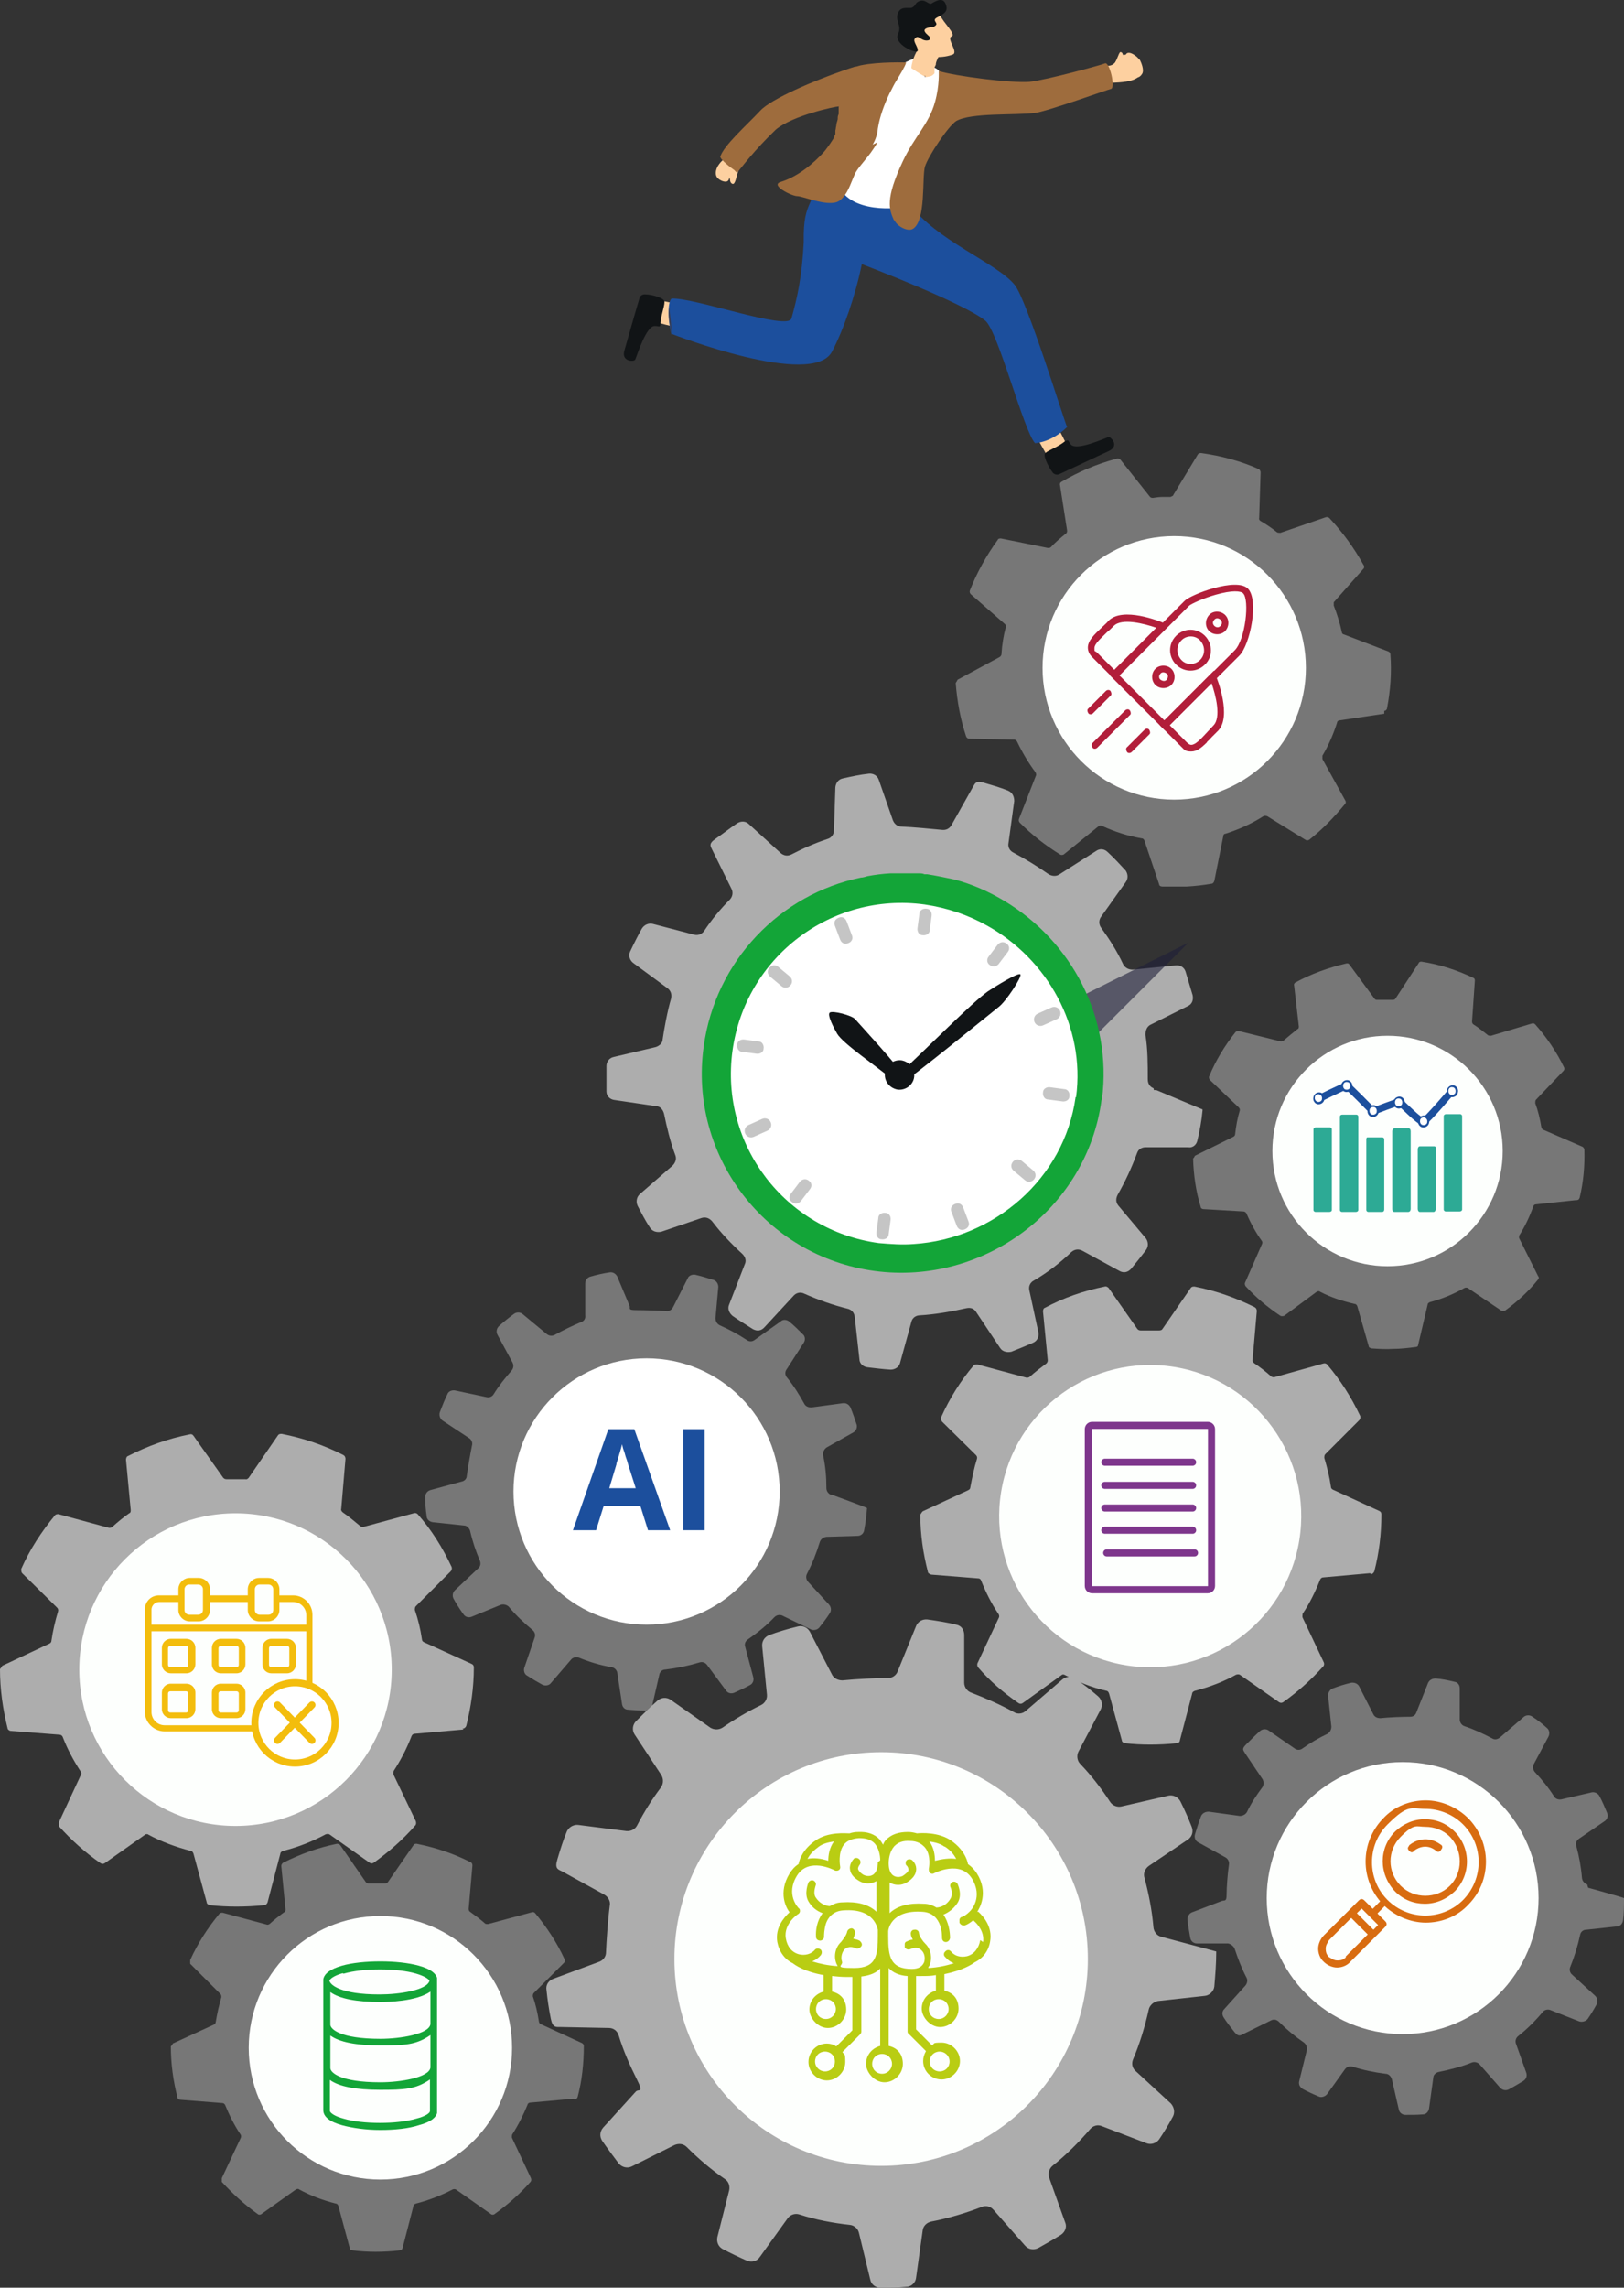 <?xml version="1.0" encoding="UTF-8"?>
<svg id="Layer_1" data-name="Layer 1" xmlns="http://www.w3.org/2000/svg" xmlns:xlink="http://www.w3.org/1999/xlink" viewBox="0 0 344.1 484.43">
  <rect x="0" y="0" width="344.1" height="484.43" fill="#333333" stroke="none"/>
  <defs>
    <clipPath id="clippath">
      <rect x="68.3" y="415.33" width="24.3" height="35.8" fill="none"/>
    </clipPath>
  </defs>
  <g>
    <path d="M233.9,13.93c2.8.3,2.5-1.6,3.3-2.1.9-.5,4.2-.4,4.6,2.1s-1.1,3.5-6.6,3.6c-5.3,0-4.5-2.6-4.5-2.6,1.1.2,2.3-1,3.2-.9h0v-.1Z" fill="#fdd0a0"/>
    <path d="M226,94.23c-.7-1.7-3-5.8-3-5.8l-4.5,2.1,3.5,6.2,3.9.5v-2.9h.1v-.1Z" fill="#fdd0a0"/>
    <path d="M226,93.33c.4-.3.4.2.9.8,1.2,1.4,7.1-1.3,8-1.6.5,0,2.4,1.9,0,3-2,.9-8.3,3.9-10.5,4.9-.5.2-1,0-1.3-.3-1.1-1.4-2.2-3.9-1.6-4.2.8-.7,2.6-1.2,4.3-2.6h.2Z" fill="#111416"/>
    <g>
      <path d="M139.2,68.23c1.8.6,6.4,1.6,6.4,1.6l1.3-4.8-7-1.4-3,2.7,2.2,1.9s.1,0,.1,0Z" fill="#fdd0a0"/>
      <path d="M139.9,68.83c0,.5-.4.2-1.2.2-1.8,0-3.7,6.2-4.1,7.1-.2.5-3,.5-2.3-1.9.6-2.1,2.5-8.8,3.2-11.1.1-.5.6-.8,1.1-.8,1.8,0,4.3.9,4.2,1.6,0,1.1-.8,2.8-.9,5h0v-.1Z" fill="#111416"/>
    </g>
    <path d="M142.4,70.73s29.8,11.6,33.9,3.7c2.4-4.5,5-12,6.3-18.5h0s21.6,8.2,26.2,12c2.7,2.3,8.1,23.3,10.5,25.9,0,0,3.3,0,6.8-3.4-.6-1.2-8.5-26.9-11.1-30.1-3.7-4.6-16.8-9.5-22.2-17.1,0,0-6.5,2.4-11.2-3.1-2.3-2.7-7.3-2.6-7.8-1.6-.6,1.3-1.1,2.3-1.6,3.2-1.2,2.5-1.8,3.9-1.9,7.8v1.8c-.4,7.5-1.4,11.8-2.6,16.1-.7,2.7-20.7-4.5-25.4-4.2-.7.4-1,3.9,0,7.7h0v-.2h.1Z" fill="#1c4f9d"/>
    <path d="M141.8,65.13c-.2,1.2-.1,3.1.6,5.5l-.6-5.5Z" fill="#3b3b4c"/>
    <path d="M194,12.23c1.8.2,1,3,2.3,3.6.8.4.8-1.4,1.3-1.6.3,0,1.2.4,1.5,1,4.1,10.8-11.5,25.5-7.3,28.2.9.6-10.9,2.3-13.9-3.7-2.6-5.1-.9-6.1-.2-7.1,2.6-4,11.4-17.7,11.4-17.7,0,0,1.7-1.5,5-2.7h-.1Z" fill="#fff"/>
    <path d="M189.5,46.63c.6,1.3,2.7,2.4,3.8,1.9,3-1.5,2-11.1,2.7-13.3s4.9-8.5,6.6-9.6c3.1-1.8,12.4-1.2,16.6-1.7,2.6-.3,15.6-5,16.2-5.1,1-.2-.3-5.9-1.3-5.4-.3.2-12.3,3.5-16,3.9-3.8.3-15.7-1.2-19.2-2.3,0,0,.2,3.1-.8,6.6-1.3,4.7-4.3,7.2-6.8,12.5-3.8,8.1-2.9,10.2-1.9,12.5h.1Z" fill="#9e6c3d"/>
    <path d="M193.1,14.43s1.9,1.3,3.1,1.9c1.3-.2,1.3-.3,1.8-.8v-1.1c0-.3.2-.4.3-.8v-.2c.1-.5.3-.8.4-1.1,0,0,.1-.2.2-.3.2-.3.3-.4.3-.4l-.8-1.4-1.1-2.6s-.7,0-1.9,1.5c-1.1,1.3-2.2,3.5-2.3,5.3h0Z" fill="#fdd0a0"/>
    <g>
      <path d="M199.2,3.23c.7,1.6,3.5,4.1,2.4,4.5s1.5,3.3.3,3.8c-2.8,1.1-6.7.4-7.5-.8s-2-5.1-2-5.1l6.7-2.3h.1v-.1Z" fill="#fdd0a0"/>
      <path d="M196.8,5.83c.9-.2,1,0,1.5-.5s-.9-1,.2-1.6,2.4-1.1,2-2.5c-.5-2-2.1-1.1-3.1-.5-.6.4-1.3-1-2.6-.5-1,.4-.7,1-1.6,1.4-.6.2-2-.3-2.7.7-1.2,1.8.7,3-.2,4.8-1.1,2.2,3.8,4.3,4.1,3.7.3-.7-1-2-.6-2.6.6-.8.9-.2,1.8.2.9.4,2.2,0,1-1s-.7-1.4.2-1.6h0Z" fill="#111416"/>
    </g>
    <path d="M156.9,34.53c-.4.7-.1.7-.5,1.8s-.6,2.8-1.2,2.6c-.6-.2-.5-1-.6-1.3s0,.6-.6.8-1.9-.4-2.2-1.1-.1-1.7.6-2.6c.6-.9,2-1.7,2.4-2.1s2.2,1.8,2.2,1.8h0l-.1.1Z" fill="#fdd0a0"/>
    <path d="M185.9,30.13c-.4.8-.9,1.5-1.4,2.2-1.4,1.9-2.9,3.4-3.4,4.6-.7,1.5-1.3,3.6-2.5,4.9-.5.6-1.1,1-1.9,1.1-2.5.4-6.7-1.4-7.8-1.4s-5.8-2.3-3.5-3c3.6-1.1,7-3.9,9.3-6.5.8-1,1.4-1.9,1.9-2.7,0,0,0-.2.1-.2,0,0,.1-.2.1-.3h0c0-.2.1-.3.2-.4v-.4h0v-.3c0-.2.1-.4.1-.6s.1-.4.1-.6c0-.4.2-.8.3-1.3v-.3c0-.3.1-.6.2-.8v-1.2h0v-.2h0s0-.2.1-.2h0c-.8,0-9.8,1.9-13.4,4.9-4.7,4.5-7.3,8.1-8.2,9.1h0c-.2,0-.4-.3-.6-.5-1-.7-2.1-1.6-2.6-2.2-.2-.2-.3-.4-.4-.6h0c.7-2.4,5.6-6.7,8.5-9.8,2.3-2.5,11.5-6.4,17.6-8.5.9-.3,1.7-.6,2.4-.8.4,0,.8-.2,1.3-.3,3.9-.8,9.6-.6,9.6-.6h0c-.2.8-1.2,2.4-2.4,4.4-.4.7-.7,1.4-1.1,2.1-1.1,2.3-2.1,4.9-2.5,7.5-.1,1.2-.5,2.4-1.1,3.4" fill="#9e6c3d"/>
    <path d="M195.9,16.33c.5.2.1-.6,0-.3v.3Z" fill="#1f1f39" isolation="isolate" opacity=".3"/>
    <path d="M241.4,12.63c-.4-.7-2.4-2.2-2.9-1s1,4.5,2.1,4.8c.4,0,.9,0,1.4-.8s-.2-2.4-.5-3c0,0-.1,0-.1,0Z" fill="#fdd0a0"/>
    <path d="M236,13.83c.8-1.4,1.1-2.8,1.4-2.8.5,0,.6.6.5,1.3s0,1.9-.4,1.8-1.5-.3-1.5-.3h0Z" fill="#fdd0a0"/>
  </g>
  <g>
    <g>
      <path d="M334.1,254.13c.3,0,.5-.2.6-.5.8-3.3,1.1-6.7,1-10.2h0c0-.2-.2-.5-.4-.6l-8.3-3.6c-.2,0-.3-.3-.4-.5-.3-1.8-.7-3.5-1.3-5.1,0-.2,0-.5.1-.7l5.9-6.2c.2-.2.2-.5.1-.7-1.6-3.3-3.7-6.4-6.1-9.1-.2-.2-.4-.3-.7-.2l-8.7,2.6c-.2,0-.4,0-.6-.1-1-.8-2-1.6-3.1-2.3-.2-.1-.3-.4-.3-.6l.6-8.7c0-.3-.1-.5-.4-.6-3.4-1.6-7-2.8-10.9-3.4-.2,0-.5,0-.6.3l-4.9,7.5c-.1.2-.3.3-.6.3h-3.3c-.2,0-.4,0-.6-.3l-5.3-7.2c-.1-.2-.4-.3-.7-.2-3.8.9-7.4,2.2-10.7,4-.2.1-.4.4-.3.6l1,8.7c0,.2,0,.5-.3.6-1,.8-2,1.6-2.9,2.4-.2.1-.4.2-.6.2l-8.9-2.2c-.2,0-.5,0-.7.2-2.3,2.9-4.2,6-5.6,9.4-.1.2,0,.5.1.7l6.2,5.9c.2.2.2.4.2.6-.5,1.6-.8,3.3-1,5.1,0,.2-.2.4-.4.5l-8.1,4c-.1.2-.2.4-.4.6.1,3.5.6,7,1.6,10.2,0,.3.3.5.6.5l8.5.5c.2,0,.5.2.6.4.9,2.1,2,4.1,3.3,5.9.1.2.1.4,0,.6l-3.6,8.2c-.1.2,0,.5.1.7,2.2,2.4,4.7,4.5,7.4,6.3.2.1.5.1.8,0l6.9-5.1c.2-.1.5-.2.7,0,2.3,1.2,4.8,2,7.4,2.6.2,0,.4.2.5.5l2.4,8.4c0,.3.3.4.6.5,1.5.1,3,.2,4.6.1,1.6,0,3.2-.2,4.8-.4.3,0,.5-.2.5-.5l2-8.5c0-.2.2-.4.5-.5,2.6-.7,5-1.7,7.3-3,.2-.1.5-.1.7,0l7.1,4.8c.2.1.5.1.8,0,2.6-1.9,5-4.1,7-6.6.2-.2.2-.5,0-.7l-4-8c-.1-.2,0-.4,0-.6,1.2-1.9,2.2-4,3-6.2,0-.2.3-.4.5-.4l8.5-.9h.2,0Z" fill="#777"/>
      <g>
        <path d="M316.5,244.13h0c0,1,0,2-.1,2.9-.3,2.7-1,5.2-2.2,7.6-.4.9-.9,1.7-1.4,2.5-1.5,2.2-3.4,4.1-5.6,5.7-.8.5-1.6,1-2.4,1.5-2.3,1.2-4.9,2.1-7.6,2.4-.8,0-1.5.1-2.3.2h-.5c-2.7,0-5.3-.5-7.8-1.4-.9-.3-1.8-.7-2.6-1.2-2.3-1.2-4.4-2.9-6.1-4.8-.6-.7-1.3-1.5-1.8-2.3-1.4-2.1-2.5-4.5-3.1-7-.2-1-.4-2-.5-3,0-.6-.1-1.3-.1-1.9,0-1.9.2-3.8.6-5.6.2-1,.5-2,.9-2.9.9-2.4,2.2-4.5,3.8-6.4.7-.8,1.4-1.5,2.2-2.2,1.9-1.6,4-3,6.3-3.9.9-.4,1.9-.7,2.9-.9,1.6-.4,3.2-.6,4.9-.6h2.6c1,0,2,.3,3,.5,2.5.6,4.8,1.6,6.9,3,.8.6,1.6,1.1,2.4,1.8,1.9,1.7,3.6,3.7,4.9,5.9.5.9.9,1.7,1.3,2.7.9,2.4,1.5,4.9,1.6,7.6h0l-.2-.2h0Z" fill="#1f1f39" isolation="isolate" opacity=".2"/>
        <path d="M313.5,233.63c-.9-1.2-2-2.3-3.2-3.3-.8-.6-1.6-1.3-2.4-1.8-2.1-1.4-4.4-2.4-6.9-3-1-.2-2-.4-3-.5-.8,0-1.7-.1-2.6,0-1.7,0-3.3.3-4.9.6-1,.2-2,.6-2.9.9-2.3.9-4.5,2.3-6.3,3.9-.8.7-1.5,1.4-2.2,2.2-1.6,1.9-2.9,4-3.8,6.4-.4.9-.7,1.9-.9,2.9-.4,1.8-.6,3.7-.6,5.6s0,1.3.1,1.9c.1,1,.3,2,.5,3,.5,2,1.3,3.9,2.3,5.7-.3-.4-.5-.7-.8-1.1-1.4-2.1-2.5-4.5-3.1-7-.2-1-.4-2-.5-3,0-.6-.1-1.3-.1-1.9,0-1.9.2-3.8.6-5.6.2-1,.5-2,.9-2.9.9-2.4,2.2-4.5,3.8-6.4.7-.8,1.4-1.5,2.2-2.2,1.9-1.6,4-3,6.3-3.9,1-.4,1.9-.7,2.9-.9,1.6-.4,3.2-.6,4.9-.6h2.5c1,.1,2,.3,3,.5,2.5.6,4.8,1.6,6.9,3,.8.5,1.6,1.1,2.4,1.8,1.9,1.6,3.5,3.5,4.7,5.7h.2Z" fill="#1f1f39" isolation="isolate" opacity=".2"/>
      </g>
    </g>
    <g>
      <path d="M306,245.03h0v1.5c-.1,1.4-.5,2.8-1.2,4-.2.5-.5.9-.8,1.3-.8,1.2-1.8,2.2-2.9,3-.4.3-.8.5-1.3.8-1.2.6-2.6,1.1-4,1.3h-1.5c-1.4,0-2.8-.3-4.1-.8-.5-.2-.9-.4-1.4-.6-1.2-.6-2.3-1.5-3.2-2.5-.3-.4-.7-.8-1-1.2-.7-1.1-1.3-2.3-1.6-3.7-.1-.5-.2-1-.3-1.6v-1c0-1,0-2,.3-3,.1-.5.3-1,.5-1.5.5-1.2,1.2-2.4,2-3.4.4-.4.7-.8,1.1-1.1,1-.9,2.1-1.6,3.3-2,.5-.2,1-.4,1.5-.5.8-.2,1.7-.3,2.6-.3h1.3c.5,0,1.1.1,1.6.3,1.3.3,2.5.8,3.6,1.6.4.3.9.6,1.3,1,1,.9,1.9,1.9,2.6,3.1.2.5.5.9.7,1.4.5,1.2.8,2.6.8,4h.1v-.1Z" fill="none" isolation="isolate" opacity=".6" stroke="#1f1f39" stroke-miterlimit="10" stroke-width="9.5"/>
      <circle cx="294.4" cy="245.13" r="6.4" fill="#fff"/>
    </g>
    <circle cx="294" cy="243.73" r="24.4" fill="#fdfffd"/>
    <g>
      <path d="M298.9,239.53v16.5c0,.3-.2.6-.5.6h-3c-.2,0-.4-.2-.4-.6v-16.5c0-.3.2-.6.5-.6h3c.2,0,.4.2.4.6h0Z" fill="#2daa95"/>
      <path d="M300.4,243.33v12.7c0,.3.2.6.4.6h3c.2,0,.4-.3.4-.6v-13.1c0-.1-.2-.2-.3-.2h-3.1c-.2,0-.4.3-.4.6h0Z" fill="#2daa95"/>
      <path d="M289.5,241.33v14.9c0,.2.2.4.4.4h3c.2,0,.4-.2.4-.5v-14.9c0-.2-.2-.4-.4-.4h-3.2c-.1,0-.2.2-.2.4h0v.1Z" fill="#2daa95"/>
      <path d="M287.8,236.43v19.8c0,.2-.2.4-.5.4h-3c-.2,0-.4-.2-.4-.4v-19.8c0-.2.2-.4.5-.4h3c.2,0,.4.2.4.4Z" fill="#2daa95"/>
      <path d="M309.8,236.33v19.8c0,.2-.2.4-.5.4h-3c-.2,0-.4-.2-.4-.4v-19.8c0-.2.2-.4.5-.4h3c.2,0,.4.2.4.4h0Z" fill="#2daa95"/>
      <path d="M282.2,239.13v17.1c0,.2-.2.4-.5.4h-3c-.2,0-.4-.2-.4-.4v-17.1c0-.2.2-.4.5-.4h3c.2,0,.4.2.4.4h0Z" fill="#2daa95"/>
    </g>
    <g>
      <path d="M307.8,230.83s-5.4,6.4-6.2,6.7c-.7.2-4.8-4.1-5.1-4.2-.4,0-5.6,2-5.6,2,0,0-5.3-5.4-5.5-5.4-.5,0-6.1,2.8-6.1,2.8h-.2" fill="none" stroke="#1c4f9d" stroke-linecap="round" stroke-linejoin="round" stroke-width="1.5"/>
      <g>
        <path d="M280.6,232.83c-.1.7-.8,1.1-1.4,1s-1.1-.8-.9-1.5c.1-.7.8-1.1,1.4-1s1.1.8.9,1.5Z" fill="#1c4f9d"/>
        <path d="M280.1,232.73c0,.4-.5.7-.9.6s-.7-.5-.6-1c0-.4.5-.7.9-.6s.7.5.6,1Z" fill="#fff"/>
      </g>
      <g>
        <path d="M286.5,230.23c-.1.7-.8,1.1-1.4,1s-1.1-.8-.9-1.5c.1-.7.8-1.1,1.4-1s1.1.8.9,1.5Z" fill="#1c4f9d"/>
        <path d="M286.1,230.13c0,.4-.5.7-.9.6-.4,0-.7-.5-.6-1s.5-.7.9-.6c.4,0,.7.5.6,1h0Z" fill="#fff"/>
      </g>
      <g>
        <path d="M292.1,235.53c-.1.7-.8,1.1-1.4,1s-1.1-.8-.9-1.5.8-1.1,1.4-1,1.1.8.9,1.5Z" fill="#1c4f9d"/>
        <path d="M291.7,235.43c0,.4-.5.7-.9.6-.4,0-.7-.5-.6-1,0-.4.5-.7.9-.6.4,0,.7.5.6,1Z" fill="#fff"/>
      </g>
      <g>
        <path d="M297.6,233.73c-.1.7-.8,1.1-1.4,1s-1.1-.8-.9-1.5c.1-.7.8-1.1,1.4-1s1.1.8.9,1.5Z" fill="#1c4f9d"/>
        <path d="M297.1,233.63c0,.4-.5.7-.9.6-.4,0-.7-.5-.6-1s.5-.7.9-.6c.4,0,.7.5.6,1Z" fill="#fff"/>
      </g>
      <g>
        <path d="M302.8,237.73c-.1.7-.8,1.1-1.4,1s-1.1-.8-.9-1.5c.1-.7.8-1.1,1.4-1s1.1.8.9,1.5Z" fill="#1c4f9d"/>
        <path d="M302.4,237.63c0,.4-.5.7-.9.6-.4,0-.7-.5-.6-1,0-.4.5-.7.9-.6s.7.5.6,1Z" fill="#fff"/>
      </g>
      <g>
        <path d="M308.9,231.33c-.1.7-.8,1.1-1.4,1s-1.1-.8-.9-1.5c.1-.7.8-1.1,1.4-1s1.1.8.9,1.5Z" fill="#1c4f9d"/>
        <path d="M308.4,231.23c0,.4-.5.7-.9.6-.4,0-.7-.5-.6-1s.5-.7.9-.6c.4,0,.7.5.6,1Z" fill="#fff"/>
      </g>
    </g>
  </g>
  <g>
    <g>
      <path d="M293.3,150.53c.3,0,.6-.3.6-.6.7-3.7,1-7.5.7-11.4h0c0-.3-.2-.5-.5-.6l-9.4-3.6c-.2,0-.4-.3-.4-.5-.4-1.9-1-3.8-1.7-5.6v-.7l6.3-7.1c.2-.2.2-.6,0-.8-2-3.6-4.4-6.9-7.2-9.9-.2-.2-.5-.3-.8-.2l-9.6,3.3c-.2,0-.5,0-.7-.1-1.1-.9-2.3-1.7-3.5-2.4-.2-.1-.4-.4-.3-.6l.3-9.7c0-.3-.2-.6-.4-.7-3.8-1.7-7.9-2.8-12.2-3.4-.3,0-.6.1-.7.3l-5.2,8.6c0,.2-.4.3-.6.4h-1.7c-.7,0-1.3.1-2,.2-.2,0-.5,0-.7-.3l-6.2-7.8c-.2-.2-.5-.3-.8-.2-4.2,1.1-8.1,2.8-11.7,4.9-.2.1-.4.4-.3.7l1.5,9.6c0,.3,0,.5-.3.7-1.1.9-2.2,1.8-3.1,2.8-.2.2-.4.2-.7.2l-9.9-2c-.3,0-.6,0-.7.3-2.4,3.3-4.4,6.9-5.9,10.7-.1.3,0,.6.2.8l7.2,6.3c.2.2.3.4.2.7-.5,1.9-.8,3.8-.9,5.7,0,.2-.2.5-.4.6l-8.9,4.8c-.1.2-.2.4-.4.7.3,3.9,1,7.7,2.2,11.3.1.3.4.5.7.5l9.5.2c.3,0,.5.2.6.4,1.1,2.3,2.4,4.5,3.9,6.5.1.2.2.5.1.7l-3.6,9.2c-.1.3,0,.6.2.8,2.5,2.5,5.4,4.8,8.5,6.7.3.2.6.1.8,0l7.4-6c.2-.2.5-.2.8,0,2.6,1.2,5.4,2.1,8.3,2.6.3,0,.5.2.6.5l3.1,9.2c0,.3.3.5.7.5h5.1c1.8-.1,3.6-.3,5.3-.6.3,0,.5-.3.6-.6l1.9-9.5c0-.3.2-.5.5-.5,2.8-.9,5.5-2.1,8-3.7.2-.1.5-.1.8,0l8.1,5c.3.2.6.1.8,0,2.8-2.2,5.3-4.8,7.6-7.6.2-.2.2-.5,0-.8l-4.8-8.7v-.7c1.3-2.2,2.3-4.5,3.1-7,0-.3.3-.5.6-.5l9.4-1.4h0v-.6h0Z" fill="#777"/>
      <g>
        <path d="M273.3,140.13h0v3.2c-.2,3-.9,5.9-2.2,8.5-.4,1-.9,1.9-1.5,2.8-1.6,2.5-3.6,4.8-5.9,6.6-.8.6-1.7,1.2-2.6,1.8-2.5,1.5-5.3,2.5-8.3,3-.8.1-1.7.2-2.5.3h-.6c-3,.1-6-.3-8.7-1.2-1-.3-2-.8-3-1.2-2.6-1.3-5-3-7-5.1-.8-.8-1.5-1.6-2.1-2.5-1.7-2.3-2.9-4.9-3.8-7.6-.3-1.1-.5-2.2-.7-3.3-.1-.7-.2-1.4-.2-2.1-.1-2.1,0-4.2.4-6.3.2-1.1.5-2.2.9-3.3.9-2.6,2.3-5.1,4-7.3.7-.9,1.5-1.7,2.3-2.5,2-1.9,4.3-3.5,6.8-4.6,1-.5,2.1-.9,3.2-1.2,1.7-.5,3.5-.8,5.4-.9h2.8c1.1,0,2.3.2,3.4.4,2.8.6,5.4,1.6,7.8,3,1,.6,1.9,1.2,2.8,1.9,2.2,1.8,4.2,3.9,5.7,6.4.6.9,1.1,1.9,1.5,2.9,1.2,2.6,1.9,5.4,2.1,8.4h0v-.1Z" fill="#1f1f39" isolation="isolate" opacity=".2"/>
        <path d="M269.6,128.53c-1.1-1.3-2.3-2.5-3.7-3.6-.9-.7-1.8-1.3-2.8-1.9-2.4-1.4-5-2.4-7.8-3-1.1-.2-2.2-.4-3.4-.4h-2.8c-1.9.1-3.7.4-5.4.9-1.1.3-2.2.7-3.2,1.2-2.5,1.1-4.9,2.7-6.8,4.6-.8.8-1.6,1.6-2.3,2.5-1.7,2.2-3.1,4.6-4,7.3-.4,1.1-.7,2.2-.9,3.3-.4,2-.5,4.1-.4,6.3,0,.7.1,1.4.2,2.1.2,1.1.4,2.2.7,3.3.7,2.2,1.6,4.3,2.8,6.2-.3-.4-.6-.8-.9-1.2-1.7-2.3-2.9-4.9-3.8-7.6-.3-1.1-.5-2.2-.7-3.3-.1-.7-.2-1.4-.2-2.1-.1-2.1,0-4.2.4-6.3.2-1.1.5-2.2.9-3.3.9-2.6,2.3-5.1,4-7.3.7-.9,1.5-1.7,2.3-2.5,2-1.9,4.3-3.5,6.8-4.6,1-.5,2.1-.9,3.2-1.2,1.7-.5,3.5-.8,5.4-.9h2.8c1.1,0,2.3.2,3.4.4,2.8.6,5.5,1.6,7.8,3,1,.6,1.9,1.2,2.8,1.9,2.2,1.7,4,3.8,5.5,6.1h0l.1.1Z" fill="#1f1f39" isolation="isolate" opacity=".2"/>
      </g>
    </g>
    <g>
      <path d="M262.3,141.33h0v1.7c0,1.6-.5,3.1-1.1,4.5-.2.5-.5,1-.8,1.5-.8,1.3-1.9,2.5-3.1,3.4-.4.3-.9.6-1.4.9-1.3.8-2.8,1.3-4.3,1.6-.4,0-.9.1-1.3.1h-.3c-1.6,0-3.1-.2-4.5-.6-.5-.2-1-.4-1.6-.6-1.4-.7-2.6-1.6-3.6-2.7-.4-.4-.8-.9-1.1-1.3-.9-1.2-1.5-2.5-2-4-.2-.5-.3-1.1-.4-1.7v-1.1c0-1.1,0-2.2.2-3.3,0-.6.3-1.2.5-1.7.5-1.4,1.2-2.7,2.1-3.8.4-.5.8-.9,1.2-1.3,1-1,2.2-1.8,3.6-2.4.5-.2,1.1-.4,1.7-.6.9-.3,1.8-.4,2.8-.5h1.5c.6,0,1.2.1,1.8.2,1.5.3,2.8.8,4.1,1.6.5.3,1,.6,1.4,1,1.2.9,2.2,2.1,3,3.3.3.5.6,1,.8,1.5.6,1.3,1,2.8,1.1,4.4h-.2l-.1-.1Z" fill="none" isolation="isolate" opacity=".6" stroke="#1f1f39" stroke-miterlimit="10" stroke-width="10.5"/>
      <circle cx="249.5" cy="142.13" r="7" fill="#fff"/>
    </g>
    <circle cx="248.8" cy="141.43" r="27.9" fill="#fdfffd"/>
    <g>
      <path d="M262.6,138.83l-15.8,15.8-11.6-11.6,15.8-15.8c1.4-1.4,11-5,13.4-2.6s.5,11.9-1.8,14.2h0ZM246.8,152.53l14.8-14.8c2.3-2.3,3.2-10.7,1.8-12.1-.5-.5-2.3-.7-5.8.3-2.8.8-5.1,1.9-5.6,2.3l-14.8,14.8,9.5,9.5h.1Z" fill="#b21e3a"/>
      <path d="M255.8,157.13c-1.2,1.2-2.2,2-3.4,2s-1.4-.3-2-.9l-4.7-4.7,11.5-11.5.4,1c.4.9,3.4,8.7.5,11.7-.5.5-.9.9-1.3,1.3-.4.4-.7.8-1.1,1.1h.1ZM247.8,153.53l3.7,3.7c.4.4.7.5.9.5.9,0,2-1.2,3.4-2.7.4-.4.8-.9,1.3-1.4,1.7-1.7.5-6.4-.4-9l-8.9,8.9h0Z" fill="#b21e3a"/>
      <path d="M247.6,132.33l-11.5,11.5-4.7-4.7c-.6-.6-.9-1.3-.9-2,0-1.5,1.4-2.8,3.1-4.4.4-.4.9-.8,1.3-1.3,3-3,10.8.1,11.7.5l1,.4h0ZM236.1,141.83l8.9-8.9c-2.6-.9-7.3-2.1-9-.4-.5.5-.9.9-1.4,1.3-1.4,1.4-2.7,2.5-2.7,3.4s0,.5.5.9l3.7,3.7h0Z" fill="#b21e3a"/>
      <path d="M255.3,140.73c-1.7,1.7-4.4,1.7-6.1,0s-1.7-4.4,0-6.1,4.4-1.7,6.1,0,1.7,4.5,0,6.1ZM250.3,135.63c-1.1,1.1-1.1,2.9,0,4.1s2.9,1.1,4,0,1.1-2.9,0-4.1-3-1.1-4,0h0Z" fill="#b21e3a"/>
      <path d="M248.2,145.03c-.9.9-2.5.9-3.4,0s-.9-2.5,0-3.4,2.5-.9,3.4,0,.9,2.5,0,3.4ZM245.9,142.63c-.4.4-.4,1,0,1.3s1,.4,1.3,0,.4-1,0-1.3-1-.4-1.3,0Z" fill="#b21e3a"/>
      <path d="M259.6,133.63c-.9.9-2.5.9-3.4,0s-.9-2.4,0-3.4,2.5-.9,3.4,0,.9,2.4,0,3.4ZM257.3,131.23c-.4.4-.4.9,0,1.3s1,.4,1.3,0c.4-.4.4-.9,0-1.3s-1-.4-1.3,0Z" fill="#b21e3a"/>
      <g>
        <path d="M235.3,147.33l-3.7,3.7c-.3.3-.8.3-1,0s-.3-.8,0-1l3.7-3.7c.3-.3.8-.3,1,0s.3.8,0,1Z" fill="#b21e3a"/>
        <path d="M239.4,151.43l-6.9,6.9c-.3.3-.8.3-1,0s-.3-.8,0-1l6.9-6.9c.3-.3.8-.3,1,0s.3.8,0,1Z" fill="#b21e3a"/>
        <path d="M243.5,155.53l-3.7,3.7c-.3.3-.8.3-1,0s-.3-.8,0-1l3.7-3.7c.3-.3.8-.3,1,0s.3.8,0,1Z" fill="#b21e3a"/>
      </g>
    </g>
  </g>
  <g>
    <path d="M176.1,316.53c-.6-.2-1-.8-1-1.4,0-2.4-.2-4.7-.7-7-.1-.6.2-1.2.7-1.6l5.7-3.2c.6-.3.9-1.1.7-1.7-.4-1.2-.8-2.4-1.3-3.6-.3-.6-.9-1-1.6-.9l-6.7.9c-.6,0-1.2-.2-1.5-.8-1.1-2-2.3-3.9-3.7-5.6-.4-.5-.4-1.2,0-1.7l3.6-5.6c.4-.6.3-1.4-.2-1.8-.9-.9-1.9-1.9-2.9-2.7-.5-.4-1.3-.5-1.8,0l-5.5,3.9c-.5.4-1.2.4-1.7,0-1.8-1.2-3.7-2.2-5.7-3.1-.6-.3-.9-.9-.9-1.5l.6-6.6c0-.7-.4-1.3-1-1.5-1.3-.4-2.6-.8-3.9-1.1-.7-.1-1.4.2-1.6.8l-3.1,6.1c-.3.5-.8.9-1.4.8-1.6-.1-4.5-.2-6.4-.2s-1.2-.4-1.4-.9l-2.6-6.2c-.3-.6-.9-1-1.6-.9-1.4.2-2.7.5-4.1.9-.7.2-1.1.8-1.1,1.5v6.7c.1.6-.2,1.2-.8,1.4-1.9.8-3.8,1.7-5.6,2.7-.5.3-1.2.3-1.7-.1l-5.2-4.3c-.5-.4-1.3-.4-1.8,0-1.1.8-2.2,1.7-3.2,2.6-.5.5-.6,1.2-.3,1.8l3.2,5.9c.3.6.2,1.2-.2,1.7-1.4,1.6-2.7,3.2-3.8,5-.3.5-.9.8-1.6.6l-6.6-1.4c-.7-.1-1.4.2-1.6.8-.6,1.2-1.1,2.5-1.6,3.8-.2.6,0,1.4.6,1.8l5.6,3.7c.5.3.8,1,.6,1.6-.4,2-.9,4.9-1.1,6.4,0,.6-.5,1.1-1.1,1.2l-6.6,1.8c-.7.2-1.1.8-1.1,1.5,0,1.4.1,2.7.3,4,0,.7.6,1.2,1.3,1.3l6.6.7c.6,0,1.1.5,1.3,1.1.5,2.2,1.2,4.3,2.1,6.4.2.6.1,1.2-.4,1.6l-4.9,4.6c-.5.5-.6,1.2-.3,1.8.6,1.1,1.3,2.2,2.1,3.3.4.6,1.1.8,1.8.5l6.1-2.5c.6-.2,1.3,0,1.7.4,1.5,1.8,3.2,3.4,5,4.9.5.4.7,1,.5,1.6l-2.2,6.4c-.2.6,0,1.4.6,1.7,1.1.7,2.1,1.3,3.2,1.9.6.3,1.4.2,1.8-.3l4.3-5c.4-.5,1.1-.6,1.7-.4,2.2.9,4.5,1.6,6.9,2,.6.1,1.1.6,1.2,1.2l1,6.6c.1.7.6,1.2,1.3,1.2h0c1.2.1,2.5.2,3.7.2s1.3-.5,1.4-1.1l1.5-6.5c.1-.6.6-1.1,1.3-1.1,2.5-.3,4.9-.8,7.2-1.5.6-.2,1.2,0,1.6.5l4,5.4c.4.6,1.1.8,1.8.5,1.1-.5,2.2-1,3.3-1.6.6-.3.9-1,.7-1.7l-1.7-6.4c-.2-.6,0-1.2.6-1.6,2-1.4,3.9-2.9,5.6-4.7.4-.4,1.1-.6,1.7-.3l6,2.9c.6.3,1.4.1,1.8-.4.8-1,1.5-1.9,2.2-3,.4-.6.3-1.3-.1-1.8l-4.5-4.9c-.4-.5-.5-1.1-.2-1.7,1.1-2.1,2-4.4,2.7-6.7.2-.6.7-1,1.4-1.1l6.6-.2c.7,0,1.3-.5,1.4-1.2.3-1.6.5-3.1.6-4.7h0c0-.1-7.4-2.8-7.4-2.8h-.2ZM143.8,316.33c0,.3,0,.6-.1.9-.2.8-.5,1.6-.9,2.2-.2.2-.3.5-.5.7-.5.6-1.2,1.2-1.9,1.6-.2.1-.5.3-.8.4-.8.3-1.6.5-2.4.5h-.9c-.8,0-1.6-.3-2.3-.7-.3-.1-.5-.3-.8-.4-.7-.4-1.2-1-1.7-1.7-.2-.2-.3-.5-.5-.8-.4-.7-.6-1.4-.7-2.2v-1.5c0-.6.2-1.2.4-1.7.1-.3.2-.6.4-.9.4-.7.8-1.3,1.4-1.8.2-.2.5-.4.7-.6.6-.4,1.3-.8,2.1-1,.3,0,.6-.1.9-.2h1.5c.3,0,.5,0,.8.1.3,0,.6.1.9.2.8.3,1.4.6,2,1.1.2.2.5.4.7.6.5.6,1,1.2,1.3,2,.1.3.2.6.3.9.2.8.3,1.6.2,2.4h0l-.1-.1Z" fill="#777"/>
    <path d="M290.5,333.33c.3,0,.6-.3.7-.6,1-3.9,1.5-7.9,1.5-12.1h0c0-.3-.2-.6-.5-.7l-9.8-4.5c-.2-.1-.4-.3-.4-.6-.3-2.1-.8-4.1-1.4-6.1,0-.3,0-.6.2-.8l7.2-7.2c.2-.2.3-.6.2-.9-1.9-4-4.2-7.6-7-10.9-.2-.2-.5-.3-.8-.2l-10.4,2.9c-.2,0-.5,0-.7-.2-1.1-1-2.3-1.9-3.6-2.8-.2-.2-.4-.4-.3-.7l.9-10.3c0-.3-.1-.6-.4-.8-4-2-8.2-3.5-12.8-4.4-.3,0-.6,0-.8.3l-6,8.7c-.1.2-.4.3-.7.3h-3.9c-.3,0-.5-.1-.7-.3l-6.1-8.7c-.2-.2-.5-.4-.8-.3-4.5.9-8.8,2.4-12.7,4.5-.3.1-.4.4-.4.8l1,10.3c0,.3-.1.5-.3.7-1.2.9-2.4,1.8-3.5,2.8-.2.2-.5.2-.7.2l-10.4-2.8c-.3,0-.6,0-.8.2-2.8,3.3-5.1,7-6.9,11-.1.3,0,.6.2.9l7.2,7.1c.2.2.3.5.2.8-.6,1.9-1,3.9-1.4,6,0,.3-.2.5-.4.6l-9.7,4.5c-.2.2-.3.4-.5.7,0,4.2.6,8.2,1.6,12.1,0,.3.4.5.7.6l10,.8c.3,0,.5.2.6.5,1,2.5,2.2,4.9,3.7,7.1.1.2.2.5,0,.8l-4.5,9.6c-.1.3,0,.6.1.8,2.5,2.9,5.4,5.4,8.6,7.6.3.2.6.2.9,0l8.2-5.9c.2-.2.5-.2.8,0,2.7,1.4,5.6,2.6,8.7,3.3.3,0,.5.3.6.6l2.7,9.9c0,.3.3.5.6.6,1.8.2,3.6.3,5.4.3s3.8-.1,5.7-.3c.3,0,.6-.3.6-.6l2.6-9.9c0-.3.3-.5.6-.6,3.1-.8,6-1.9,8.7-3.4.3-.1.6-.1.8,0l8.3,5.8c.3.2.6.2.9,0,3.1-2.2,6-4.8,8.5-7.6.2-.2.2-.6.1-.8l-4.5-9.5c-.1-.2,0-.5,0-.8,1.5-2.2,2.7-4.7,3.7-7.2.1-.3.4-.5.6-.5l10-.9h0l.2.2h0Z" fill="#adadad"/>
    <g>
      <path d="M270,321.03h0c0,1.2,0,2.3-.2,3.4-.4,3.2-1.4,6.2-2.8,8.9-.5,1-1.1,2-1.8,2.9-1.8,2.6-4.1,4.8-6.7,6.6-.9.6-1.9,1.2-2.9,1.7-2.8,1.4-5.8,2.3-9,2.6-.9,0-1.8.1-2.7.1h-.6c-3.2,0-6.3-.7-9.1-1.9-1.1-.4-2.1-.9-3.1-1.5-2.7-1.5-5.1-3.5-7.1-5.9-.8-.9-1.5-1.8-2.1-2.8-1.6-2.5-2.8-5.3-3.5-8.3-.3-1.1-.4-2.3-.5-3.5,0-.7-.1-1.5-.1-2.3,0-2.3.3-4.5.8-6.6.3-1.2.7-2.3,1.1-3.4,1.1-2.8,2.7-5.3,4.7-7.4.8-.9,1.7-1.8,2.6-2.5,2.2-1.9,4.8-3.4,7.6-4.4,1.1-.4,2.3-.8,3.5-1.1,1.9-.4,3.8-.6,5.8-.6s2,0,3,.2c1.2.1,2.4.4,3.5.7,2.9.8,5.7,2,8.1,3.7,1,.7,1.9,1.4,2.8,2.2,2.2,2,4.1,4.4,5.6,7.1.5,1,1,2.1,1.4,3.2,1,2.8,1.6,5.9,1.6,9.1h0v-.2h.1Z" fill="#1f1f39" isolation="isolate" opacity=".2"/>
      <path d="M266.7,308.53c-1.1-1.5-2.3-2.8-3.6-4-.9-.8-1.8-1.5-2.8-2.2-2.4-1.7-5.2-2.9-8.1-3.7-1.1-.3-2.3-.5-3.5-.7-1-.1-2-.2-3-.2-2,0-3.9.2-5.8.6-1.2.3-2.4.6-3.5,1.1-2.8,1.1-5.3,2.6-7.6,4.4-.9.8-1.8,1.6-2.6,2.5-2,2.2-3.6,4.7-4.7,7.4-.5,1.1-.8,2.2-1.1,3.4-.5,2.1-.8,4.3-.8,6.6s0,1.5.1,2.3c.1,1.2.3,2.4.5,3.5.5,2.4,1.4,4.7,2.6,6.8-.3-.4-.6-.9-.9-1.3-1.6-2.5-2.8-5.3-3.5-8.3-.3-1.1-.4-2.3-.5-3.5,0-.8-.1-1.5-.1-2.3,0-2.3.3-4.5.8-6.6.3-1.2.7-2.3,1.1-3.4,1.1-2.8,2.7-5.3,4.7-7.4.8-.9,1.7-1.8,2.6-2.5,2.2-1.9,4.8-3.4,7.6-4.4,1.1-.4,2.3-.8,3.5-1.1,1.9-.4,3.8-.6,5.8-.6s2,0,3,.2c1.2.1,2.4.4,3.5.7,2.9.8,5.7,2,8.1,3.7,1,.7,1.9,1.4,2.8,2.2,2.2,1.9,4,4.3,5.4,6.9h0v-.1Z" fill="#1f1f39" isolation="isolate" opacity=".2"/>
    </g>
    <path d="M121.8,444.53c.3,0,.5-.2.6-.5.9-3.4,1.3-7,1.3-10.8h0c0-.3-.2-.5-.4-.6l-8.7-4c-.2-.1-.4-.3-.4-.5-.3-1.9-.7-3.7-1.3-5.4,0-.2,0-.5.2-.7l6.4-6.4c.2-.2.3-.5.1-.8-1.6-3.5-3.8-6.8-6.2-9.7-.2-.2-.4-.3-.7-.2l-9.3,2.5c-.2,0-.5,0-.6-.1-1-.9-2.1-1.7-3.2-2.5-.2-.1-.3-.4-.3-.6l.8-9.2c0-.3-.1-.6-.4-.7-3.5-1.8-7.4-3.1-11.4-3.9-.3,0-.5,0-.7.3l-5.4,7.8c-.1.2-.4.3-.6.3h-3.5c-.2,0-.5-.1-.6-.3l-5.4-7.8c-.2-.2-.4-.3-.7-.3-4,.8-7.8,2.2-11.4,4-.2.1-.4.4-.4.7l.9,9.2c0,.2,0,.5-.3.6-1.1.8-2.1,1.6-3.1,2.5-.2.1-.4.2-.6.1l-9.3-2.5c-.3,0-.5,0-.7.2-2.5,3-4.6,6.3-6.2,9.8v.8l6.4,6.4c.2.2.2.5.2.7-.5,1.7-.9,3.5-1.2,5.3,0,.2-.2.4-.4.5l-8.7,4c0,.2-.2.4-.4.6,0,3.7.5,7.3,1.4,10.8,0,.3.3.5.6.5l8.9.7c.3,0,.5.2.6.4.9,2.2,2,4.4,3.3,6.3.1.2.1.5,0,.7l-4,8.5v.8c2.3,2.5,4.8,4.8,7.6,6.8.2.2.6.2.8,0l7.3-5.2c.2-.1.5-.2.7,0,2.4,1.3,5,2.3,7.8,3,.2,0,.4.2.5.5l2.4,8.9c0,.3.3.5.6.5,1.6.2,3.2.3,4.9.3s3.4-.1,5.1-.3c.3,0,.5-.2.6-.5l2.3-8.9c0-.2.2-.4.5-.5,2.7-.7,5.3-1.7,7.8-3,.2-.1.5-.1.7,0l7.4,5.2c.2.2.6.2.8,0,2.8-2,5.3-4.2,7.6-6.8.2-.2.2-.5.1-.8l-4-8.5c-.1-.2,0-.5,0-.7,1.3-2,2.4-4.2,3.3-6.4,0-.2.3-.4.6-.4l8.9-.8h.3l.2.1Z" fill="#777"/>
    <g>
      <path d="M103.6,433.63h0c0,1.1,0,2.1-.2,3-.4,2.8-1.2,5.5-2.5,7.9-.5.9-1,1.8-1.6,2.6-1.6,2.3-3.7,4.3-6,5.9-.8.6-1.7,1.1-2.6,1.5-2.5,1.2-5.2,2.1-8,2.4-.8,0-1.6.1-2.4.1h-.6c-2.9,0-5.6-.7-8.1-1.7-.9-.4-1.9-.8-2.8-1.3-2.4-1.4-4.5-3.1-6.3-5.2-.7-.8-1.3-1.6-1.9-2.5-1.4-2.2-2.5-4.8-3.1-7.4-.2-1-.4-2.1-.5-3.1v-2c0-2,.3-4,.8-5.9.3-1,.6-2.1,1-3,1-2.5,2.4-4.7,4.2-6.6.7-.8,1.5-1.6,2.3-2.3,2-1.7,4.3-3,6.7-4,1-.4,2-.7,3.1-.9,1.7-.4,3.4-.6,5.2-.6s1.8,0,2.7.1c1.1.1,2.1.3,3.2.6,2.6.7,5.1,1.8,7.2,3.3.9.6,1.7,1.2,2.5,2,2,1.8,3.7,4,5,6.4.5.9.9,1.9,1.3,2.8.9,2.5,1.5,5.2,1.5,8.1h0v-.2h-.1Z" fill="#1f1f39" isolation="isolate" opacity=".2"/>
      <path d="M100.7,422.43c-1-1.3-2-2.5-3.2-3.6-.8-.7-1.6-1.4-2.5-2-2.2-1.5-4.6-2.6-7.2-3.3-1-.3-2.1-.5-3.2-.6-.9-.1-1.8-.1-2.7-.1-1.8,0-3.5.2-5.2.6-1.1.2-2.1.5-3.1.9-2.5.9-4.8,2.3-6.7,4-.8.7-1.6,1.5-2.3,2.3-1.8,1.9-3.2,4.2-4.2,6.6-.4,1-.8,2-1,3-.5,1.9-.8,3.9-.8,5.9v2c0,1.1.2,2.1.5,3.1.5,2.1,1.3,4.2,2.3,6.1-.3-.4-.5-.8-.8-1.1-1.4-2.2-2.5-4.8-3.1-7.4-.2-1-.4-2.1-.5-3.1v-2c0-2,.3-4,.8-5.9.3-1,.6-2.1,1-3,1-2.5,2.4-4.7,4.2-6.6.7-.8,1.5-1.6,2.3-2.3,2-1.7,4.3-3,6.7-4,1-.4,2-.7,3.1-.9,1.7-.4,3.4-.6,5.2-.6s1.8,0,2.7.1c1.1.1,2.1.3,3.2.6,2.6.7,5.1,1.8,7.2,3.3.9.6,1.7,1.2,2.5,2,1.9,1.7,3.6,3.8,4.9,6.1h0l-.1-.1Z" fill="#1f1f39" isolation="isolate" opacity=".2"/>
    </g>
    <path d="M246.1,410.13c-.9-.2-1.6-1-1.7-2-.3-3.6-1-7.1-1.9-10.5-.3-.9.1-1.9.9-2.5l8.3-5.6c.9-.6,1.2-1.7.8-2.7-.7-1.8-1.5-3.6-2.4-5.4-.5-.9-1.5-1.4-2.5-1.2l-10,2.3c-.9.2-1.9-.2-2.4-1-1.9-2.9-4-5.6-6.3-8-.7-.7-.8-1.8-.4-2.6l4.7-8.9c.5-.9.3-2.1-.5-2.8-1.5-1.3-3.1-2.6-4.8-3.7-.8-.6-2-.6-2.8.1l-7.8,6.7c-.7.6-1.7.7-2.5.2-2.9-1.6-5.9-2.9-9-4.1-.9-.3-1.5-1.2-1.5-2.1v-10.1c0-1.1-.6-2-1.7-2.2-2-.5-4-.8-6.1-1.1-1-.1-2,.4-2.4,1.4l-3.9,9.6c-.3.8-1.1,1.4-2,1.4-2.4,0-6.8.2-9.7.5-.9,0-1.8-.4-2.2-1.2l-4.7-9.1c-.5-.9-1.5-1.4-2.6-1.1-2.1.5-4.1,1.1-6,1.8-1,.4-1.6,1.3-1.5,2.4l1,10.2c.1.9-.4,1.8-1.2,2.2-2.9,1.4-5.6,3-8.2,4.8-.8.5-1.8.5-2.6,0l-8.4-5.9c-.9-.6-2-.5-2.8.2-1.6,1.4-3.1,2.9-4.6,4.4-.7.8-.8,1.9-.2,2.8l5.6,8.5c.5.8.5,1.8,0,2.6-1.9,2.5-3.6,5.2-5.1,8.1-.4.8-1.3,1.3-2.3,1.2l-10.2-1.3c-1-.1-2,.5-2.4,1.4-.8,1.9-1.4,3.9-2,5.9s.1,2.1,1.1,2.6l8.9,4.9c.8.5,1.3,1.4,1.1,2.3-.4,3.1-.7,7.6-.8,9.9,0,.9-.6,1.7-1.5,2l-9.7,3.6c-1,.4-1.6,1.3-1.4,2.4.2,2,.5,4,.9,6s1.1,1.8,2.2,1.8l10.1.2c1,0,1.8.6,2.1,1.6,1,3.3,2.4,6.4,3.9,9.4s.3,1.8-.3,2.5l-6.9,7.6c-.7.8-.8,1.9-.2,2.8,1.1,1.6,2.3,3.2,3.5,4.8.7.8,1.8,1.1,2.8.6l9-4.5c.9-.4,1.9-.3,2.6.4,2.5,2.5,5.2,4.8,8.1,6.8.8.5,1.1,1.5.9,2.4l-2.5,9.9c-.2,1,.2,2,1.1,2.5,1.7.9,3.4,1.7,5.2,2.5,1,.4,2.1.1,2.7-.8l5.9-8.2c.6-.8,1.6-1.1,2.5-.8,3.4,1.1,7,1.8,10.7,2.2.9.1,1.7.8,1.9,1.7l2.4,9.9c.2,1,1.1,1.7,2.1,1.7h0c1.9,0,3.8,0,5.6-.2,1,0,1.9-.9,2-1.9l1.4-10c.1-1,.9-1.7,1.8-1.9,3.7-.7,7.3-1.8,10.7-3.1.9-.4,1.9-.1,2.5.6l6.7,7.6c.7.8,1.8,1,2.8.5,1.6-.9,3.2-1.8,4.8-2.8.9-.6,1.3-1.7.9-2.6l-3.4-9.5c-.3-.9,0-1.9.7-2.5,2.9-2.3,5.6-5,8-7.8.6-.7,1.6-1,2.5-.6l9.4,3.6c1,.4,2.1,0,2.7-.8,1-1.5,2-3.1,2.9-4.8.5-.9.3-2-.4-2.8l-7.5-6.9c-.7-.6-.9-1.6-.5-2.5,1.4-3.3,2.5-6.9,3.3-10.5.2-.9,1-1.6,1.9-1.8l10-1.1c1-.1,1.9-1,2-2,.2-2.4.4-4.8.4-7.2v-.2l-11.6-3.1h0ZM197.1,413.93v1.3c-.2,1.3-.5,2.5-1.1,3.5-.2.4-.5.8-.7,1.1-.7,1-1.6,1.9-2.7,2.6-.4.2-.8.5-1.1.7-1.1.5-2.3.9-3.6,1h-1.4c-1.3,0-2.5-.3-3.6-.7-.4-.2-.8-.4-1.2-.6-1.1-.6-2-1.4-2.8-2.3-.3-.4-.6-.7-.8-1.1-.6-1-1.1-2.1-1.4-3.3-.1-.5-.2-.9-.2-1.4v-.9c0-.9.1-1.8.3-2.6.1-.5.3-.9.5-1.4.5-1.1,1.1-2.1,1.9-3,.3-.4.7-.7,1-1,.9-.7,1.9-1.3,3-1.8.5-.2.9-.3,1.4-.4.7-.2,1.5-.2,2.3-.2h1.2c.5,0,1,.1,1.4.3,1.2.3,2.2.8,3.2,1.5.4.3.8.5,1.1.9.9.8,1.6,1.8,2.2,2.8.2.4.4.8.6,1.3.4,1.1.6,2.3.6,3.6h0l-.1.1Z" fill="#adadad"/>
    <path d="M225.7,413.63h0c0,1.8-.1,3.5-.3,5.1-.6,4.7-2.1,9.2-4.2,13.3-.8,1.5-1.7,2.9-2.6,4.3-2.7,3.8-6.1,7.2-10,9.8-1.4.9-2.8,1.8-4.3,2.5-4.1,2.1-8.6,3.4-13.5,3.9-1.3.1-2.7.2-4.1.2s-.6,0-1,0c-4.8-.1-9.4-1.1-13.6-2.8-1.6-.6-3.1-1.4-4.6-2.2-4-2.3-7.6-5.2-10.6-8.7-1.1-1.3-2.2-2.7-3.1-4.2-2.4-3.8-4.2-8-5.2-12.4-.4-1.7-.7-3.5-.8-5.2-.1-1.1-.1-2.2-.1-3.4,0-3.4.4-6.7,1.3-9.9.5-1.8,1-3.5,1.7-5.1,1.7-4.1,4.1-7.9,7-11.1,1.2-1.4,2.5-2.6,3.9-3.8,3.3-2.8,7.1-5.1,11.3-6.6,1.7-.6,3.4-1.2,5.2-1.6,2.8-.6,5.7-1,8.6-1s3,0,4.5.3c1.8.2,3.6.5,5.3,1,4.4,1.1,8.5,3,12.1,5.5,1.5,1,2.9,2.1,4.2,3.3,3.4,3,6.2,6.6,8.3,10.6.8,1.5,1.5,3.1,2.1,4.7,1.6,4.2,2.4,8.8,2.5,13.5h0Z" fill="#1f1f39" isolation="isolate" opacity=".2"/>
    <path d="M221,395.03c-1.6-2.2-3.4-4.2-5.4-6-1.3-1.2-2.7-2.3-4.2-3.3-3.6-2.5-7.7-4.4-12.1-5.5-1.7-.4-3.5-.8-5.3-1-1.5-.2-3-.3-4.5-.3-3,0-5.9.3-8.6,1-1.8.4-3.5.9-5.2,1.6-4.1,1.6-7.9,3.8-11.3,6.6-1.4,1.2-2.7,2.4-3.9,3.8-2.9,3.2-5.3,7-7,11.1-.7,1.6-1.3,3.4-1.7,5.1-.8,3.1-1.3,6.5-1.3,9.9s0,2.3.1,3.4c.1,1.8.4,3.5.8,5.2.8,3.6,2.1,7,3.8,10.1-.5-.6-.9-1.3-1.3-1.9-2.4-3.8-4.2-8-5.2-12.4-.4-1.7-.6-3.5-.8-5.2-.1-1.1-.1-2.2-.1-3.4,0-3.4.4-6.7,1.3-9.9.5-1.8,1-3.5,1.7-5.1,1.7-4.1,4.1-7.9,7-11.1,1.2-1.4,2.5-2.6,3.9-3.8,3.3-2.8,7.1-5.1,11.3-6.6,1.7-.6,3.4-1.2,5.2-1.6,2.8-.6,5.7-1,8.6-1s3,0,4.5.3c1.8.2,3.6.5,5.3,1,4.4,1.1,8.5,3,12.1,5.5,1.5,1,2.9,2.1,4.2,3.3,3.2,2.9,6,6.4,8.1,10.2h0Z" fill="#1f1f39" isolation="isolate" opacity=".2"/>
    <path d="M236.8,340.83c1,1,2.6,1.5,4.1,1.5" fill="none" stroke="#564b37" stroke-linecap="round" stroke-linejoin="round" stroke-width=".8"/>
    <path d="M235.8,338.53c1,1.9,2.7,2.9,4.5,3" fill="none" stroke="#564b37" stroke-linecap="round" stroke-linejoin="round" stroke-width=".8"/>
    <path d="M208,414.33h0c0,1,0,1.9-.2,2.8-.3,2.6-1.1,5-2.3,7.3-.4.8-.9,1.6-1.4,2.4-1.5,2.1-3.4,3.9-5.5,5.4-.8.5-1.5,1-2.4,1.4-2.2,1.1-4.7,1.9-7.4,2.1-.7,0-1.5.1-2.2.1h-.5c-2.6,0-5.1-.6-7.5-1.5-.9-.4-1.7-.8-2.5-1.2-2.2-1.2-4.1-2.9-5.8-4.8-.6-.7-1.2-1.5-1.7-2.3-1.3-2-2.3-4.4-2.9-6.8-.2-.9-.4-1.9-.4-2.9v-1.8c0-1.9.2-3.7.7-5.4.2-1,.6-1.9.9-2.8.9-2.2,2.2-4.3,3.8-6.1.7-.7,1.4-1.4,2.1-2.1,1.8-1.5,3.9-2.8,6.2-3.6.9-.4,1.9-.6,2.9-.9,1.5-.3,3.1-.5,4.7-.5s1.7,0,2.5.1c1,.1,2,.3,2.9.5,2.4.6,4.6,1.6,6.6,3,.8.5,1.6,1.1,2.3,1.8,1.8,1.6,3.4,3.6,4.6,5.8.5.8.8,1.7,1.2,2.6.9,2.3,1.3,4.8,1.3,7.4h0Z" fill="none" isolation="isolate" opacity=".6" stroke="#1f1f39" stroke-miterlimit="10" stroke-width="17.5"/>
    <circle cx="186.6" cy="413.93" r="11.7" fill="#fff"/>
    <path d="M258.7,322.03h0c0,.7,0,1.3-.1,1.9-.2,1.7-.8,3.4-1.5,4.8-.3.5-.6,1.1-1,1.6-1,1.4-2.2,2.6-3.6,3.6-.5.3-1,.6-1.6.9-1.5.8-3.1,1.2-4.9,1.4h-1.9c-1.7,0-3.4-.4-4.9-1-.6-.2-1.1-.5-1.7-.8-1.5-.8-2.8-1.9-3.8-3.2-.4-.5-.8-1-1.1-1.5-.9-1.4-1.5-2.9-1.9-4.5-.1-.6-.2-1.3-.3-1.9v-1.2c0-1.2.2-2.4.5-3.6.2-.6.4-1.3.6-1.9.6-1.5,1.5-2.9,2.5-4,.4-.5.9-.9,1.4-1.4,1.2-1,2.6-1.8,4.1-2.4.6-.2,1.2-.4,1.9-.6,1-.2,2.1-.4,3.1-.4h1.6c.6,0,1.3.2,1.9.4,1.6.4,3.1,1.1,4.4,2,.5.4,1,.8,1.5,1.2,1.2,1.1,2.2,2.4,3,3.9.3.6.6,1.1.8,1.7.6,1.5.9,3.2.9,4.9h.1v.1Z" fill="none" isolation="isolate" opacity=".6" stroke="#1f1f39" stroke-miterlimit="10" stroke-width="11.6"/>
    <circle cx="244.5" cy="321.83" r="7.8" fill="#fff"/>
    <g>
      <path d="M98.1,366.03c.3,0,.6-.3.7-.6,1-4,1.6-8.1,1.6-12.4h0c0-.3-.2-.6-.5-.7l-10.1-4.6c-.2-.1-.4-.3-.4-.6-.3-2.1-.8-4.2-1.5-6.2,0-.3,0-.6.2-.8l7.4-7.4c.2-.2.3-.6.2-.9-1.9-4.1-4.3-7.9-7.2-11.2-.2-.2-.5-.3-.8-.2l-10.7,2.9c-.3,0-.5,0-.7-.2-1.2-1-2.4-2-3.7-2.9-.2-.2-.4-.4-.3-.7l.9-10.6c0-.3-.1-.6-.4-.8-4.1-2.1-8.5-3.6-13.1-4.5-.3,0-.6,0-.8.3l-6.2,9c-.2.2-.4.4-.7.3h-4c-.3,0-.5-.1-.7-.3l-6.3-8.9c-.2-.3-.5-.4-.8-.3-4.6.9-9,2.5-13.1,4.6-.3.1-.4.5-.4.8l1,10.6c0,.3,0,.6-.3.7-1.3.9-2.5,1.9-3.6,2.9-.2.2-.5.2-.7.2l-10.7-2.9c-.3,0-.6,0-.8.3-2.8,3.4-5.3,7.2-7.1,11.3,0,.3,0,.7.2.9l7.4,7.3c.2.2.3.5.2.8-.6,2-1.1,4.1-1.4,6.2,0,.3-.2.5-.4.6l-10,4.7c-.2.3-.3.5-.5.7,0,4.3.6,8.5,1.6,12.5,0,.3.4.6.7.6l10.3.8c.3,0,.6.2.7.5,1,2.6,2.3,5,3.8,7.3.2.2.2.5,0,.8l-4.6,9.9v.9c2.6,2.9,5.6,5.6,8.8,7.8.3.2.6.2.9,0l8.5-6c.2-.2.6-.2.8,0,2.8,1.5,5.8,2.6,8.9,3.4.3,0,.5.3.6.6l2.8,10.3c0,.3.3.5.7.6,1.8.2,3.7.3,5.6.3s3.9-.1,5.9-.3c.3,0,.6-.3.7-.6l2.7-10.3c0-.3.3-.5.6-.6,3.2-.8,6.2-2,9-3.5.3-.1.6-.1.8,0l8.5,6c.3.2.6.2.9,0,3.2-2.3,6.2-4.9,8.8-7.9.2-.2.2-.6.1-.9l-4.7-9.8c-.1-.2-.1-.5,0-.8,1.5-2.3,2.8-4.8,3.8-7.4.1-.3.4-.5.7-.5l10.3-.9h0l-.2-.2h.1Z" fill="#adadad"/>
      <g>
        <path d="M76.8,353.33h0c0,1.2,0,2.4-.2,3.5-.4,3.3-1.4,6.4-2.9,9.2-.5,1-1.1,2-1.8,3-1.9,2.6-4.2,4.9-6.9,6.8-.9.6-1.9,1.2-3,1.8-2.8,1.4-6,2.4-9.3,2.7-.9,0-1.9.1-2.8.1h-.7c-3.3,0-6.5-.8-9.4-1.9-1.1-.4-2.2-1-3.2-1.5-2.8-1.6-5.2-3.6-7.3-6-.8-.9-1.5-1.9-2.1-2.9-1.7-2.6-2.9-5.5-3.6-8.6-.3-1.2-.4-2.4-.6-3.6v-2.3c0-2.4.3-4.6.9-6.8.3-1.2.7-2.4,1.2-3.5,1.2-2.8,2.8-5.4,4.8-7.7.8-.9,1.7-1.8,2.7-2.6,2.3-1.9,4.9-3.5,7.8-4.6,1.2-.4,2.4-.8,3.6-1.1,1.9-.4,3.9-.7,6-.7s2.1,0,3.1.2c1.2.1,2.5.4,3.7.7,3,.8,5.9,2.1,8.4,3.8,1,.7,2,1.4,2.9,2.3,2.3,2.1,4.3,4.6,5.8,7.4.6,1.1,1.1,2.1,1.5,3.3,1.1,2.9,1.7,6.1,1.7,9.3h0l-.3-.3h0Z" fill="#1f1f39" isolation="isolate" opacity=".2"/>
        <path d="M73.6,340.33c-1.1-1.5-2.4-2.9-3.8-4.1-.9-.8-1.9-1.6-2.9-2.3-2.5-1.7-5.3-3-8.4-3.8-1.2-.3-2.4-.5-3.7-.7-1-.1-2.1-.2-3.1-.2-2.1,0-4,.2-6,.7-1.2.3-2.4.6-3.6,1.1-2.9,1.1-5.5,2.6-7.8,4.6-1,.8-1.9,1.7-2.7,2.6-2,2.2-3.7,4.8-4.8,7.7-.5,1.1-.9,2.3-1.2,3.5-.6,2.2-.9,4.5-.9,6.8v2.3c0,1.2.3,2.4.6,3.6.6,2.5,1.5,4.8,2.7,7-.3-.4-.6-.9-.9-1.3-1.7-2.6-2.9-5.5-3.6-8.6-.3-1.2-.4-2.4-.6-3.6v-2.3c0-2.4.3-4.6.9-6.8.3-1.2.7-2.4,1.2-3.5,1.2-2.8,2.8-5.4,4.8-7.7.8-.9,1.7-1.8,2.7-2.6,2.3-1.9,4.9-3.5,7.8-4.6,1.2-.4,2.4-.8,3.6-1.1,1.9-.4,3.9-.7,6-.7s2.1,0,3.1.2c1.2.1,2.5.4,3.7.7,3,.8,5.9,2.1,8.4,3.8,1,.7,2,1.4,2.9,2.3,2.2,2,4.1,4.4,5.6,7.1h0v-.1Z" fill="#1f1f39" isolation="isolate" opacity=".2"/>
      </g>
    </g>
    <circle cx="297.6" cy="401.43" r="14.5" fill="#382528"/>
    <g>
      <path d="M323.1,401.43h0c0,1.2,0,2.3-.2,3.3-.4,3.1-1.3,6-2.8,8.7-.5,1-1.1,1.9-1.7,2.8-1.8,2.5-4,4.7-6.5,6.4-.9.6-1.8,1.2-2.8,1.7-2.7,1.4-5.6,2.2-8.8,2.6-.9,0-1.8.1-2.7.1h-.6c-3.1,0-6.1-.7-8.9-1.8-1-.4-2-.9-3-1.5-2.6-1.5-5-3.4-6.9-5.7-.7-.9-1.4-1.8-2-2.7-1.6-2.5-2.7-5.2-3.4-8.1-.2-1.1-.4-2.3-.5-3.4v-2.2c0-2.2.3-4.4.8-6.4.3-1.1.7-2.3,1.1-3.3,1.1-2.7,2.7-5.1,4.6-7.2.8-.9,1.6-1.7,2.5-2.5,2.2-1.8,4.7-3.3,7.4-4.3,1.1-.4,2.2-.8,3.4-1,1.8-.4,3.7-.6,5.6-.6s2,0,2.9.2c1.2.1,2.3.4,3.5.6,2.9.7,5.5,2,7.9,3.6,1,.6,1.9,1.4,2.7,2.1,2.2,2,4,4.3,5.5,6.9.5,1,1,2,1.4,3.1,1,2.8,1.6,5.7,1.6,8.8h0v-.2h-.1Z" fill="#1f1f39" isolation="isolate" opacity=".2"/>
      <path d="M320,389.33c-1-1.4-2.2-2.7-3.5-3.9-.9-.8-1.8-1.5-2.7-2.1-2.4-1.6-5-2.8-7.9-3.6-1.1-.3-2.3-.5-3.5-.6-1-.1-1.9-.2-2.9-.2-1.9,0-3.8.2-5.6.6-1.2.3-2.3.6-3.4,1-2.7,1-5.2,2.5-7.4,4.3-.9.8-1.8,1.6-2.5,2.5-1.9,2.1-3.5,4.6-4.6,7.2-.5,1.1-.8,2.2-1.1,3.3-.5,2.1-.8,4.2-.8,6.4v2.2c.1,1.2.3,2.3.5,3.4.5,2.4,1.4,4.6,2.5,6.6-.3-.4-.6-.8-.9-1.2-1.6-2.5-2.7-5.2-3.4-8.1-.2-1.1-.4-2.3-.5-3.4v-2.2c0-2.2.3-4.4.8-6.4.3-1.1.7-2.3,1.1-3.3,1.1-2.7,2.7-5.1,4.6-7.2.8-.9,1.6-1.7,2.5-2.5,2.2-1.8,4.7-3.3,7.4-4.3,1.1-.4,2.2-.8,3.4-1,1.8-.4,3.7-.6,5.6-.6s2,0,2.9.2c1.2.1,2.3.4,3.5.6,2.9.7,5.5,2,7.9,3.6,1,.6,1.9,1.4,2.7,2.1,2.1,1.9,3.9,4.2,5.3,6.7h0v-.1Z" fill="#1f1f39" isolation="isolate" opacity=".2"/>
    </g>
    <g>
      <path d="M313.3,401.83h0c0,.7,0,1.4-.1,2-.2,1.9-.8,3.7-1.7,5.3-.3.6-.7,1.2-1.1,1.7-1.1,1.5-2.5,2.9-4,3.9-.5.4-1.1.7-1.7,1-1.6.8-3.5,1.4-5.4,1.6h-2c-1.9,0-3.8-.4-5.5-1.1-.6-.3-1.2-.5-1.8-.9-1.6-.9-3-2.1-4.2-3.5-.5-.5-.9-1.1-1.2-1.7-1-1.5-1.7-3.2-2.1-5-.1-.7-.3-1.4-.3-2.1v-1.4c0-1.4.2-2.7.5-4,.2-.7.4-1.4.7-2.1.7-1.6,1.6-3.1,2.8-4.4.5-.5,1-1.1,1.6-1.5,1.3-1.1,2.9-2,4.5-2.7.7-.2,1.4-.5,2.1-.6,1.1-.2,2.3-.4,3.5-.4s1.2,0,1.8.1c.7,0,1.4.2,2.1.4,1.8.4,3.4,1.2,4.9,2.2.6.4,1.1.8,1.7,1.3,1.4,1.2,2.5,2.6,3.3,4.3.3.6.6,1.2.9,1.9.6,1.7,1,3.5,1,5.4h0l-.3.3h0Z" fill="none" isolation="isolate" opacity=".6" stroke="#1f1f39" stroke-miterlimit="10" stroke-width="12.8"/>
      <circle cx="297.7" cy="401.83" r="8.5" fill="#fff"/>
    </g>
    <path d="M93.1,434.13h0c0,.6,0,1.1-.1,1.6-.2,1.5-.6,2.9-1.3,4.1-.2.5-.5.9-.8,1.3-.9,1.2-1.9,2.2-3.1,3.1-.4.3-.9.6-1.4.8-1.3.6-2.7,1.1-4.2,1.2h-1.6c-1.5,0-2.9-.3-4.2-.9-.5-.2-1-.4-1.4-.7-1.2-.7-2.4-1.6-3.3-2.7-.4-.4-.7-.9-1-1.3-.8-1.2-1.3-2.5-1.6-3.9-.1-.5-.2-1.1-.2-1.6v-1c0-1.1.1-2.1.4-3.1.1-.5.3-1.1.5-1.6.5-1.3,1.3-2.5,2.2-3.5.4-.4.8-.8,1.2-1.2,1-.9,2.2-1.6,3.5-2.1.5-.2,1.1-.4,1.6-.5.9-.2,1.8-.3,2.7-.3h1.4c.6,0,1.1.2,1.6.3,1.4.4,2.6.9,3.8,1.7.5.3.9.6,1.3,1,1.1.9,1.9,2.1,2.6,3.3.2.5.5,1,.7,1.5.5,1.3.8,2.7.8,4.2h0v.3h-.1Z" fill="none" isolation="isolate" opacity=".6" stroke="#1f1f39" stroke-miterlimit="10" stroke-width="10"/>
    <circle cx="81" cy="434.33" r="6.6" fill="#fff"/>
    <circle cx="243.7" cy="321.03" r="32" transform="translate(-112.22 510.16) rotate(-80.78)" fill="#fdfffd"/>
    <circle cx="49.9" cy="353.55" r="33.1" fill="#fdfffd"/>
    <circle cx="80.6" cy="433.63" r="27.9" fill="#fdfffd"/>
    <circle cx="186.7" cy="414.83" r="43.8" fill="#fdfffd"/>
    <g>
      <path d="M244.4,230.43c-.8-.3-1.2-1-1.2-1.9,0-3.2,0-6.4-.5-9.4,0-.9.3-1.7,1-2.1l8-4c.9-.4,1.2-1.3,1-2.3-.5-1.7-1-3.3-1.5-5-.3-.9-1.1-1.4-2.1-1.3l-9.1.9c-.9,0-1.6-.4-2-1.1-1.3-2.8-2.9-5.3-4.7-7.8-.5-.7-.5-1.6,0-2.3l5.2-7.3c.6-.8.5-1.8,0-2.5-1.2-1.3-2.5-2.7-3.8-3.9-.7-.7-1.7-.8-2.5-.2l-7.7,4.9c-.7.5-1.6.4-2.3,0-2.4-1.7-4.9-3.2-7.5-4.6-.8-.4-1.2-1.2-1-2.1l1.2-8.8c0-1-.4-1.8-1.3-2.2-1.7-.7-3.5-1.2-5.2-1.7s-1.8.2-2.3,1l-4.5,8c-.4.7-1.1,1.1-2,1-2.1-.2-6.1-.6-8.6-.7-.9,0-1.5-.6-1.8-1.3l-3-8.6c-.3-.9-1.2-1.4-2.1-1.3-1.9.2-3.7.6-5.5,1-1,.2-1.5,1-1.6,1.9l-.3,9.1c0,.9-.6,1.6-1.3,1.8-2.7.9-5.2,2-7.7,3.3-.8.4-1.6.3-2.3-.3l-6.7-6.1c-.7-.7-1.7-.7-2.5-.2-1.5,1-3,2.2-4.6,3.3s-1,1.6-.6,2.5l4,8.1c.4.8.2,1.7-.4,2.3-2,2-3.8,4.2-5.4,6.6-.5.7-1.3,1-2.1.8l-8.8-2.3c-.9-.2-1.8.2-2.3,1-.9,1.6-1.7,3.2-2.5,4.9-.4.9,0,1.9.7,2.4l7.2,5.3c.7.5,1,1.3.8,2.2-.8,2.7-1.5,6.6-1.8,8.7,0,.8-.8,1.4-1.5,1.6l-8.9,2.1c-.9.2-1.5,1-1.5,1.9v5.4c0,1,.8,1.7,1.7,1.8l8.8,1.3c.9,0,1.5.8,1.7,1.6.6,2.9,1.3,5.9,2.4,8.8.3.8,0,1.6-.6,2.2l-6.9,6c-.7.6-.9,1.6-.5,2.5.8,1.5,1.6,3.1,2.6,4.6.5.8,1.4,1.1,2.4.9l8.5-2.9c.9-.3,1.7,0,2.3.7,1.9,2.5,4.1,4.8,6.4,6.9.6.6.9,1.4.5,2.2l-3.3,8.5c-.4.9,0,1.8.7,2.4,1.4,1,2.9,1.9,4.3,2.8.9.5,1.8.4,2.5-.4l6.1-6.6c.6-.7,1.5-.9,2.3-.5,2.9,1.3,6,2.4,9.2,3.2.9.2,1.4.9,1.5,1.7l1,9c0,.9.8,1.6,1.7,1.7h0c1.7.2,3.3.4,4.9.5,1,0,1.8-.6,2-1.4l2.4-8.7c.2-.9,1-1.4,1.8-1.4,3.3-.2,6.7-.8,9.8-1.5.9-.2,1.7,0,2.2.9l5,7.5c.5.8,1.5,1,2.4.8,1.5-.6,3-1.2,4.6-1.9.9-.4,1.3-1.3,1.1-2.3l-1.9-8.8c-.2-.9.2-1.7,1-2.1,2.9-1.7,5.5-3.7,7.9-6,.7-.6,1.5-.7,2.3-.3l7.9,4.3c.9.5,1.8.3,2.5-.5,1-1.2,2.1-2.6,3.1-3.9.6-.8.5-1.8,0-2.5l-5.8-6.9c-.6-.7-.6-1.5-.2-2.3,1.6-2.8,3-5.8,4.1-8.8.3-.9,1-1.3,1.9-1.3h8.9c1,.2,1.8-.5,2-1.4.5-2.1.9-4.2,1.1-6.4v-.2l-9.8-4.1h-.5l-.1-.4ZM200.8,228.03c0,.4,0,.8-.2,1.1-.3,1-.8,2.1-1.4,2.9-.2.3-.5.7-.8,1-.8.9-1.6,1.5-2.7,2-.4.2-.8.4-1,.5-1,.4-2.1.6-3.2.5h-1.1c-1.1-.2-2.2-.6-3.1-1s-.7-.4-1-.7c-.9-.7-1.6-1.4-2.2-2.4-.2-.4-.5-.7-.6-1-.5-1-.8-2-.9-3v-2c0-.8.3-1.5.6-2.3.2-.4.4-.8.6-1.1.5-1,1.2-1.7,2-2.4.3-.3.7-.6,1-.8.9-.6,1.8-1,2.9-1.2.4,0,.9-.2,1.2-.2h2.1c.4,0,.7,0,1,.2.4,0,.9.2,1.2.4,1,.4,1.9,1,2.7,1.6l.9.9c.7.9,1.2,1.7,1.6,2.8,0,.4.3.8.4,1.1.2,1,.3,2.1.2,3.2h0l-.2-.1Z" fill="#adadad"/>
      <path d="M226,231.13h0c-.2,1.6-.5,3-.9,4.5-1,4.1-2.9,7.9-5.2,11.2-.9,1.2-1.8,2.4-2.9,3.5-2.9,3-6.2,5.6-10,7.5s-2.7,1.2-4.1,1.7c-3.9,1.3-8,2-12.4,1.9-1.2,0-2.4,0-3.6-.3h-.9c-4.2-.7-8.2-2-11.7-4-1.3-.8-2.6-1.6-3.8-2.5-3.3-2.5-6.1-5.5-8.3-8.9-.9-1.3-1.6-2.7-2.3-4.1-1.7-3.6-2.8-7.5-3.1-11.6,0-1.5-.2-3.1,0-4.8,0-1,0-2,.3-2.9.4-3,1.1-5.9,2.3-8.6.6-1.5,1.3-2.9,2.1-4.3,2-3.4,4.5-6.5,7.4-8.9,1.2-1,2.5-2,3.9-2.9,3.2-2.1,6.9-3.6,10.8-4.6,1.5-.4,3.1-.7,4.8-.8,2.5-.2,5.1-.2,7.7,0,1.3.2,2.7.4,3.9.8,1.5.4,3,.9,4.6,1.5,3.7,1.5,7.1,3.6,10.1,6.3,1.1,1,2.3,2.2,3.3,3.3,2.7,3,4.8,6.6,6.2,10.4.6,1.4,1,2.9,1.3,4.4,1,3.9,1.1,8,.6,12.2h-.1Z" fill="#1f1f39" isolation="isolate" opacity=".2"/>
      <path d="M223.9,214.13c-1.1-2.1-2.6-4.1-4.1-5.9-1-1.1-2.1-2.3-3.3-3.3-2.9-2.6-6.3-4.8-10.1-6.3-1.4-.6-2.9-1-4.6-1.5-1.3-.3-2.6-.6-3.9-.8-2.7-.4-5.2-.4-7.7,0-1.6.2-3.2.4-4.8.8-3.8,1-7.4,2.5-10.8,4.6-1.3.9-2.7,1.8-3.9,2.9-2.9,2.6-5.5,5.6-7.4,8.9-.8,1.3-1.5,2.9-2.1,4.3-1,2.7-1.8,5.5-2.3,8.6,0,1-.2,2-.3,2.9v4.8c.3,3.2,1,6.5,2.3,9.4-.4-.6-.7-1.2-1-1.8-1.7-3.6-2.8-7.5-3.1-11.6,0-1.5-.2-3.1,0-4.8,0-1,0-2,.3-2.9.4-3,1.1-5.9,2.3-8.6.6-1.5,1.3-2.9,2.1-4.3,2-3.4,4.5-6.5,7.4-9,1.2-1,2.5-2,3.9-2.9,3.2-2.1,6.9-3.6,10.8-4.6,1.5-.4,3.1-.7,4.8-.8,2.5-.2,5.1-.2,7.7,0,1.3.2,2.7.4,3.9.8,1.5.4,3,.9,4.6,1.5,3.7,1.5,7.1,3.6,10.1,6.3,1.1,1,2.3,2.2,3.3,3.3,2.6,2.9,4.6,6.3,6,10h-.1Z" fill="#1f1f39" isolation="isolate" opacity=".2"/>
      <g>
        <path d="M210.3,229.53h0c0,.9-.3,1.7-.5,2.5-.6,2.3-1.5,4.3-2.9,6.2-.5.7-1,1.3-1.5,1.9-1.5,1.7-3.4,3-5.4,4.1-.8.4-1.4.7-2.3,1-2.1.8-4.4,1.1-6.8,1-.7,0-1.3,0-2-.2h-.5c-2.3-.4-4.5-1.1-6.4-2.2-.8-.4-1.4-.9-2.1-1.3-1.8-1.3-3.3-3-4.6-4.9-.5-.8-.9-1.4-1.2-2.2-1-2-1.5-4.1-1.7-6.3v-4.2c.2-1.6.7-3.2,1.2-4.7.4-.9.8-1.6,1.1-2.4,1-1.9,2.5-3.5,4.1-4.9.7-.6,1.4-1.1,2.1-1.6,1.8-1.1,3.8-2,5.9-2.5.9-.2,1.7-.4,2.6-.4h4.2c.8,0,1.4.2,2.2.4.9.2,1.7.5,2.5.9,2,.9,3.9,2,5.5,3.4.7.6,1.2,1.1,1.8,1.8,1.4,1.7,2.6,3.6,3.3,5.6.3.8.6,1.6.8,2.4.5,2.1.7,4.4.4,6.7h0l.2-.1Z" fill="none" isolation="isolate" opacity=".6" stroke="#1f1f39" stroke-miterlimit="10" stroke-width="16.4"/>
        <circle cx="191.5" cy="226.93" r="10.5" fill="#fff"/>
      </g>
      <path d="M233.4,232.93c-3.1,23.1-25,39.3-48.1,36.2s-39.4-24.4-36.2-47.5c2.5-18.3,16.3-32.3,33.3-35.8.5,0,1-.2,1.4-.3,1.6-.3,3.2-.5,4.9-.6h5.8c.5,0,1,0,1.4.2h.6c1.9.3,3.8.7,5.7,1.1,3.8,1,7.4,2.6,10.7,4.6,14.1,8.5,22.8,24.6,20.6,41.9h0l-.1.2Z" fill="#13a538"/>
      <path d="M227.9,232.33c-2.4,17.3-17.3,30-34.3,31.1-2.5.2-4.9,0-7.4-.2-19.8-2.7-33.7-20.8-31-40.7,2.7-19.8,20.9-33.7,40.7-31,4.8.7,9.2,2.2,13.3,4.5h0c12.7,7.1,20.8,21.3,18.8,36.3h-.2.1Z" fill="#fff"/>
      <g opacity=".7">
        <path d="M195.5,198.03h0c-.8,0-1.2-.8-1.1-1.5l.4-3c0-.8.8-1.2,1.5-1.1h0c.8,0,1.2.8,1.1,1.5l-.4,3c0,.8-.8,1.2-1.5,1.1h0Z" fill="#adadad"/>
        <path d="M186.8,262.43h0c-.8,0-1.2-.8-1.1-1.5l.4-3c0-.8.8-1.2,1.5-1.1h0c.8,0,1.2.8,1.1,1.5l-.4,3c0,.8-.8,1.2-1.5,1.1Z" fill="#adadad"/>
        <path d="M221,231.33h0c0-.8.8-1.2,1.5-1.1l3,.4c.8,0,1.2.8,1.1,1.5h0c0,.8-.8,1.2-1.5,1.1l-3-.4c-.8,0-1.2-.8-1.1-1.5Z" fill="#adadad"/>
        <path d="M156.2,221.23h0c0-.8.8-1.2,1.5-1.1l3,.4c.8,0,1.2.8,1.1,1.5h0c0,.8-.8,1.2-1.5,1.1l-3-.4c-.8,0-1.2-.8-1.1-1.5h0Z" fill="#adadad"/>
        <g>
          <path d="M177.7,194.33h0c.7-.3,1.4,0,1.7.8l1.1,2.9c.3.7,0,1.4-.8,1.7h0c-.7.3-1.4,0-1.7-.8l-1.1-2.9c-.3-.7,0-1.4.8-1.7Z" fill="#adadad"/>
          <path d="M163,204.93h0c.5-.6,1.3-.7,1.9-.2l2.4,2c.6.5.7,1.3.2,1.9h0c-.5.6-1.3.7-1.9.2l-2.4-2c-.6-.5-.7-1.3-.2-1.9Z" fill="#adadad"/>
        </g>
        <g>
          <path d="M213.3,199.83h0c-.6-.5-1.4-.4-1.9.2l-1.9,2.5c-.5.6-.4,1.4.2,1.8h0c.6.5,1.4.4,1.9-.2l1.9-2.5c.5-.6.4-1.4-.2-1.8Z" fill="#adadad"/>
          <path d="M224.6,214.03h0c-.3-.7-1.1-1-1.8-.7l-2.9,1.3c-.7.3-1,1.1-.7,1.8h0c.3.7,1.1,1,1.8.7l2.9-1.3c.7-.3,1-1.1.7-1.8Z" fill="#adadad"/>
        </g>
        <g>
          <path d="M204.4,260.33h0c-.7.3-1.4,0-1.7-.8l-1.1-2.9c-.3-.7,0-1.4.8-1.7h0c.7-.3,1.4,0,1.7.8l1.1,2.9c.3.7,0,1.4-.8,1.7Z" fill="#adadad"/>
          <path d="M219.1,249.73h0c-.5.6-1.3.7-1.9.2l-2.4-2c-.6-.5-.7-1.3-.2-1.9h0c.5-.6,1.3-.7,1.9-.2l2.4,2c.6.5.7,1.3.2,1.9h0Z" fill="#adadad"/>
        </g>
        <path d="M167.8,254.53h0c.6.5,1.4.4,1.9-.2l1.9-2.5c.5-.6.4-1.4-.2-1.8h0c-.6-.5-1.4-.4-1.9.2l-1.9,2.5c-.5.6-.4,1.4.2,1.8Z" fill="#adadad"/>
        <path d="M157.9,240.03h0c.3.7,1.1,1,1.8.7l2.9-1.3c.7-.3,1-1.1.7-1.8h0c-.3-.7-1.1-1-1.8-.7l-2.9,1.3c-.7.3-1,1.1-.7,1.8Z" fill="#adadad"/>
      </g>
      <g>
        <path d="M189.4,228.83c-4.3-3.5-10.7-7.8-12-9.9-.6-1-2.2-4-1.6-4.5.6-.5,4.8.6,5.4,1.4.7.8,9.9,10.8,9.8,11.5s-1.6,1.4-1.6,1.4h0v.1Z" fill="#111416"/>
        <path d="M190.1,227.83c6.9-6.4,15.7-15.4,19.2-17.9,1.5-1,6.5-4.1,6.9-3.6s-3.1,5.8-4.6,6.9c-1.4,1.1-19.4,15.8-20.4,16s-1-1.3-1-1.3h0l-.1-.1Z" fill="#111416"/>
        <path d="M187.5,227.23c-.2,1.7,1,3.2,2.7,3.5,1.7.2,3.3-1,3.5-2.7s-1-3.2-2.7-3.5c-1.7-.2-3.3,1-3.5,2.7Z" fill="#111416"/>
      </g>
    </g>
    <circle cx="137" cy="315.83" r="28.2" fill="#fff"/>
    <g clip-path="url(#clippath)">
      <path d="M91.1,447.03h0c0,.4-.9,1.1-2.9,1.6-2.1.6-4.8.9-7.7.9s-5.7-.3-7.7-.9c-1.9-.5-2.8-1.2-2.9-1.6h0v-6.6c1.9,1.4,5.5,2.1,10.6,2.1s7.6-.1,10.6-2.2v6.6h0v.1ZM72.8,417.93c2.1-.6,4.8-.9,7.7-.9s5.7.3,7.7.9c1.7.5,2.6,1.1,2.8,1.5-.5,2-6.4,2.9-10.6,2.9-8.2,0-10.4-2-10.6-2.9.1-.4,1-1.1,2.8-1.6M70,437.93v-6.9c1.9,1.4,5.5,2.1,10.6,2.1s7.6-.1,10.6-2.2v6.9c-.3,2.1-6.4,3.1-10.6,3.1-8.6,0-10.6-2.1-10.6-3h0ZM80.6,423.93c1.5,0,7.6-.1,10.6-2.2v6.9c-.3,2.1-6.4,3.1-10.6,3.1-8.6,0-10.6-2.1-10.6-3h0v-6.9c1.9,1.4,5.5,2.1,10.6,2.1M92.7,419.43h0c0-1.4-1.4-2.5-4-3.2-2.2-.6-5.1-.9-8.1-.9s-6,.3-8.1.9c-2.5.7-3.8,1.7-4,2.9h0v.2h0v27.5h0c0,1.4,1.4,2.5,4,3.2,2.2.6,5.1,1,8.1,1s6-.3,8.1-1c2.7-.7,4-1.8,4-3.2h0v-27.5h0v.1Z" fill="#13a538"/>
    </g>
    <g>
      <g>
        <g>
          <rect x="43.8" y="337.83" width="9.3" height="1.4" fill="#f3bd0d"/>
          <path d="M62.1,366.63h-27.2c-2.3,0-4.2-1.9-4.2-4.1v-21.7c0-1.7,1.3-3,3-3h4.6v1.4h-4.6c-.9,0-1.6.8-1.6,1.6v21.7c0,1.5,1.2,2.8,2.8,2.8h27.2c1.5,0,2.8-1.2,2.8-2.8v-20.5c0-1.5-1.2-2.8-2.8-2.8h-3.5v-1.4h3.5c2.3,0,4.1,1.9,4.1,4.1v20.5c0,2.3-1.9,4.1-4.1,4.1h0v.1Z" fill="#f3bd0d"/>
          <rect x="31.9" y="344.03" width="33.5" height="1.4" fill="#f3bd0d"/>
          <path d="M39.5,354.33h-3.3c-1,0-1.9-.8-1.9-1.9v-3.5c0-1,.8-1.9,1.9-1.9h3.3c1,0,1.9.8,1.9,1.9v3.5c0,1-.8,1.9-1.9,1.9ZM36.1,348.53c-.3,0-.5.2-.5.5v3.5c0,.3.2.5.5.5h3.3c.3,0,.5-.2.5-.5v-3.5c0-.3-.2-.5-.5-.5h-3.3Z" fill="#f3bd0d"/>
          <path d="M50.1,354.33h-3.3c-1,0-1.9-.8-1.9-1.9v-3.5c0-1,.8-1.9,1.9-1.9h3.3c1,0,1.9.8,1.9,1.9v3.5c0,1-.8,1.9-1.9,1.9ZM46.8,348.53c-.3,0-.5.2-.5.5v3.5c0,.3.2.5.5.5h3.3c.3,0,.5-.2.5-.5v-3.5c0-.3-.2-.5-.5-.5h-3.3Z" fill="#f3bd0d"/>
          <path d="M60.8,354.33h-3.3c-1,0-1.9-.8-1.9-1.9v-3.5c0-1,.8-1.9,1.9-1.9h3.3c1,0,1.9.8,1.9,1.9v3.5c0,1-.8,1.9-1.9,1.9ZM57.5,348.53c-.3,0-.5.2-.5.5v3.5c0,.3.2.5.5.5h3.3c.3,0,.5-.2.5-.5v-3.5c0-.3-.2-.5-.5-.5h-3.3Z" fill="#f3bd0d"/>
          <path d="M39.5,363.83h-3.3c-1,0-1.9-.8-1.9-1.9v-3.5c0-1,.8-1.9,1.9-1.9h3.3c1,0,1.9.8,1.9,1.9v3.5c0,1-.8,1.9-1.9,1.9ZM36.1,358.13c-.3,0-.5.2-.5.5v3.5c0,.3.2.5.5.5h3.3c.3,0,.5-.2.5-.5v-3.5c0-.3-.2-.5-.5-.5h-3.3Z" fill="#f3bd0d"/>
          <path d="M50.1,363.83h-3.3c-1,0-1.9-.8-1.9-1.9v-3.5c0-1,.8-1.9,1.9-1.9h3.3c1,0,1.9.8,1.9,1.9v3.5c0,1-.8,1.9-1.9,1.9ZM46.8,358.13c-.3,0-.5.2-.5.5v3.5c0,.3.2.5.5.5h3.3c.3,0,.5-.2.5-.5v-3.5c0-.3-.2-.5-.5-.5h-3.3Z" fill="#f3bd0d"/>
        </g>
        <path d="M42.1,343.33h-1.9c-1.3,0-2.4-1.1-2.4-2.4v-4.4c0-1.3,1.1-2.4,2.4-2.4h1.9c1.3,0,2.4,1.1,2.4,2.4v4.4c0,1.3-1.1,2.4-2.4,2.4ZM40.1,335.53c-.6,0-1,.5-1,1v4.4c0,.6.5,1,1,1h1.9c.6,0,1-.5,1-1v-4.4c0-.6-.5-1-1-1h-1.9Z" fill="#f3bd0d"/>
        <path d="M56.8,343.33h-1.9c-1.3,0-2.4-1.1-2.4-2.4v-4.4c0-1.3,1.1-2.4,2.4-2.4h1.9c1.3,0,2.4,1.1,2.4,2.4v4.4c0,1.3-1.1,2.4-2.4,2.4ZM55,335.53c-.6,0-1,.5-1,1v4.4c0,.6.5,1,1,1h1.9c.6,0,1-.5,1-1v-4.4c0-.6-.5-1-1-1h-1.9Z" fill="#f3bd0d"/>
      </g>
      <circle cx="62.5" cy="364.83" r="8.5" fill="#fff" stroke="#f3bd0d" stroke-width="1.5"/>
      <g>
        <line x1="58.8" y1="361.03" x2="66.1" y2="368.53" fill="none" stroke="#f3bd0d" stroke-linecap="round" stroke-width="1.5"/>
        <line x1="66.1" y1="361.03" x2="58.8" y2="368.53" fill="none" stroke="#f3bd0d" stroke-linecap="round" stroke-width="1.5"/>
      </g>
    </g>
    <path d="M256.7,302.63c0-.5-.4-.8-.8-.8h-24.5c-.5,0-.8.4-.8.8v33.2c0,.5.4.8.8.8h24.5c.5,0,.8-.4.8-.8v-33.2Z" fill="none" stroke="#7e368c" stroke-miterlimit="10" stroke-width="1.5"/>
    <g>
      <line x1="234.5" y1="328.83" x2="253.1" y2="328.83" fill="none" stroke="#7e368c" stroke-linecap="round" stroke-miterlimit="10" stroke-width="1.5"/>
      <line x1="234.1" y1="324.03" x2="252.7" y2="324.03" fill="none" stroke="#7e368c" stroke-linecap="round" stroke-miterlimit="10" stroke-width="1.5"/>
      <line x1="234.1" y1="319.33" x2="252.7" y2="319.33" fill="none" stroke="#7e368c" stroke-linecap="round" stroke-miterlimit="10" stroke-width="1.5"/>
      <line x1="234.1" y1="314.53" x2="252.7" y2="314.53" fill="none" stroke="#7e368c" stroke-linecap="round" stroke-miterlimit="10" stroke-width="1.5"/>
      <line x1="234.1" y1="309.63" x2="252.7" y2="309.63" fill="none" stroke="#7e368c" stroke-linecap="round" stroke-miterlimit="10" stroke-width="1.5"/>
    </g>
    <g>
      <path d="M137.3,324.03l-1.6-5.1h-7.8l-1.6,5.1h-4.9l7.5-21.4h5.5l7.6,21.4h-4.9.2ZM134.7,315.13l-1.6-5c-.1-.3-.2-.8-.4-1.3s-.3-1.1-.5-1.6-.3-1-.4-1.4c-.1.4-.2.9-.4,1.5s-.3,1.1-.5,1.7-.3.9-.3,1.1l-1.5,5h5.6,0Z" fill="#1c4f9d"/>
      <path d="M144.8,324.03v-21.4h4.5v21.4h-4.5Z" fill="#1c4f9d"/>
    </g>
    <path d="M207.7,410.83c-.3,1.7-1.3,3-2.8,3.4-1.3.3-2.6,0-3.4-1-.3-.4-.9-.4-1.2,0-.4.3-.4.9,0,1.2.5.6,1.1,1,1.8,1.3h.1-.1c-1.6.5-3.4.9-5.4,1h0c0-.1,0-.2.1-.3,0-.1.2-.2.2-.4.6-1.5.2-3.4-1-4.5h0c-.5-.5-1.2-1.5-1.3-2.2,0-.5-.5-.8-1-.7-.5,0-.8.5-.7,1,0,.3.2.7.4,1.1h0c-.5,0-.9.2-1.3.4-.2,0-.4.3-.4.5v.7c.2.4.7.6,1.2.4.9-.4,1.7-.4,2.3.2.7.6.9,1.7.6,2.6-.4.9-1.2,1.4-2.6,1.4-4.6,0-5-2.7-5-6.9v-1.1c0-.2.5-4.6,7.3-4.1,4.3.3,4.1,5.3,4.1,5.5,0,.5.3.9.8.9h0c.5,0,.8-.4.9-.8,0-1.4-.3-3.4-1.4-5h0c1.2-.5,2.2-1.3,3-2.5,1.1-1.8,0-3.9,0-4-.2-.4-.7-.6-1.1-.4s-.6.7-.4,1.1.5,1.6,0,2.4c-1.1,1.9-2.9,1.9-3,1.9s0,0,0,0h0c-.8-.5-1.7-.8-2.7-.8-3-.2-5.4.4-7,1.8l-.2.2h0c0,.1,0-6.5,0-6.5h0c.5.3,1.1.5,1.8.5s1.3-.2,1.8-.5c1.2-.7,1.9-1.6,2-2.5.2-1.3-.7-2.1-.8-2.2-.3-.3-.9-.3-1.2,0-.2.2-.2.4-.2.6s0,.4.3.6c0,0,.3.4.3.8s-.5.8-1.2,1.3c-.4.2-1.2.4-1.9,0-.9-.5-1.1-1.7-1.1-2.7s0,0,0,0h0c0-1.1.3-2.6,1.2-3.6.8-.8,1.8-1.2,3.3-1.1,1.5,0,2.5.6,3.2,1.4,1.4,1.7.8,4.5.8,4.5,0,.3,0,.7.3.9s.6.2.9,0c0,0,5.4-2.8,7.9,1.1,2.5,4-.2,6.8-.3,6.9h0s-.9,1-1.8,1.3c-.2,0-.4.2-.5.5v.7c.1.3.5.6.8.6h.3c.6-.2,1.2-.6,1.8-1.1h0c1,.8,2.4,2.5,2.1,4.6h0l-.6-.4h0ZM201,425.43c0,1.1-.9,2.1-2.1,2.1s-2.1-.9-2.1-2.1.9-2.1,2.1-2.1,2.1.9,2.1,2.1M189,437.03c0,1.1-.9,2.1-2.1,2.1s-2.1-.9-2.1-2.1.9-2.1,2.1-2.1,2.1.9,2.1,2.1M200.2,391.03c1.1.7,1.9,1.6,2.4,2.6-1.4-.2-2.9,0-4.5.4,0-1.2-.2-2.8-1.2-4.1,1.3.2,2.4.5,3.2,1.1h.1ZM199.1,434.43c1.1,0,2.1.9,2.1,2.1s-.9,2.1-2.1,2.1-2.1-.9-2.1-2.1.9-2.1,2.1-2.1M186,394.33c0,.9-.2,2.2-1.1,2.7-.7.4-1.5.2-1.9,0-.7-.4-1.1-.9-1.2-1.3,0-.4.3-.8.3-.8.3-.3.3-.9,0-1.2-.2-.2-.4-.3-.6-.3s-.5,0-.6.2c0,0-1,1-.8,2.2.1,1,.8,1.8,2,2.5.5.3,1.2.5,1.8.5s1.3-.2,1.8-.5h0v6.7h0v-.2l-.2-.2c-1.6-1.4-4-2-7-1.8-1,0-1.8.3-2.7.8h0s-1.8,0-3-1.9c-.5-.8-.1-2,0-2.4.2-.4,0-.9-.4-1.1s-.9,0-1.1.4c0,0-1,2.3,0,4,.7,1.2,1.7,2,3,2.5h0c-1.2,1.6-1.5,3.6-1.4,5,0,.5.4.8.9.8h0c.2,0,.4-.1.6-.3s.2-.4.2-.6,0-1.4.4-2.7c.6-1.7,1.9-2.7,3.7-2.8,6.7-.5,7.2,3.9,7.3,4.1v1.2c0,4.2-.3,6.9-5,6.9s-2.2-.5-2.6-1.4c-.3-.9,0-2,.6-2.6.6-.5,1.4-.6,2.3-.2.4.2.9,0,1.2-.4s0-.9-.4-1.2c-.4-.2-.8-.3-1.3-.4h0c.2-.5.3-.8.4-1.2,0-.5-.3-.9-.7-1-.5,0-.9.3-1,.7-.1.7-.9,1.7-1.3,2.2h0c-1.2,1.1-1.6,3-1,4.5,0,.1.1.2.2.4,0,0,0,.1.1.2h0c-2-.1-3.8-.5-5.4-1h-.1.1c.7-.3,1.3-.7,1.8-1.3.3-.4.3-.9,0-1.2-.4-.3-.9-.3-1.2,0-.8,1-2.2,1.3-3.4,1-1.5-.4-2.5-1.6-2.8-3.4-.5-3,2.5-5.1,2.6-5.1.2-.1.4-.4.4-.6,0-.3,0-.5-.3-.7-.1-.1-2.8-2.9-.3-6.9,2.5-3.9,7.7-1.2,7.9-1.1.3.2.7.1.9,0,.3-.2.4-.5.3-.9,0,0-.5-2.8.8-4.5.7-.9,1.8-1.3,3.2-1.4,1.5,0,2.5.3,3.3,1.1.9,1,1.2,2.5,1.2,3.6h0M177.1,425.43c0,1.1-.9,2.1-2.1,2.1s-2.1-.9-2.1-2.1.9-2.1,2.1-2.1,2.1.9,2.1,2.1M173.5,391.03c.8-.6,1.9-.9,3.2-1.1-1,1.4-1.2,3-1.2,4.1-1.5-.5-3.1-.7-4.4-.4.5-1,1.3-1.8,2.4-2.6h0ZM174.8,438.63c-1.1,0-2.1-.9-2.1-2.1s.9-2.1,2.1-2.1,2.1.9,2.1,2.1-.9,2.1-2.1,2.1M207,404.93c.6-.9,2.5-4.2,0-8.2-.5-.8-1.2-1.5-1.9-2h0c-.2-1.1-1-3.2-3.6-5s-6.4-1.6-7.2-1.5c-.7-.2-1.3-.3-1.9-.3-2,0-3.5.5-4.6,1.6-.3.3-.5.6-.7,1.1h0c-.2-.4-.5-.8-.7-1.1-1.1-1.2-2.7-1.7-4.6-1.6-.6,0-1.2.1-1.8.3-.8,0-4.5-.4-7.2,1.5-2.6,1.8-3.4,3.9-3.6,5h0c-.8.5-1.4,1.2-1.9,2-2.5,4.1-.7,7.3,0,8.2h0c-1.2,1.1-3.1,3.3-2.6,6.3.4,2.1,1.6,3.7,3.3,4.5.5.4,2.5,1.8,6.5,2.5h0v3.5h0c-1.8.5-3,2-3,3.8s1.8,3.9,3.9,3.9,3.9-1.8,3.9-3.9-1.2-3.4-3-3.8h0v-3.3h0c1,.1,2,.2,3.1.2h1.2v11.3l-3.4,3.4h0c-.6-.4-1.3-.6-2-.6-2.2,0-3.9,1.8-3.9,3.9s1.8,3.9,3.9,3.9,3.9-1.8,3.9-3.9-.2-1.4-.6-2.1h0l3.7-3.7c.2-.2.3-.4.3-.6v-11.7h0c1.7-.2,3.1-.7,4-1.7h0v16.4h0c-1.8.5-3,2-3,3.8s1.8,3.9,3.9,3.9,3.9-1.8,3.9-3.9-1.2-3.4-3-3.8h0v-16.5h0c.9,1,2.3,1.6,4,1.7h0v11.7c0,.2,0,.4.3.6l3.6,3.6h0c-.4.7-.6,1.4-.6,2.1,0,2.2,1.8,3.9,3.9,3.9s3.9-1.8,3.9-3.9-1.8-3.9-3.9-3.9-1.4.2-2,.6h0l-3.4-3.4v-11.3h1.1c1.1,0,2.1,0,3.1-.2h0v3.3h0c-1.8.5-3,2-3,3.8s1.8,3.9,3.9,3.9,3.9-1.8,3.9-3.9-1.2-3.4-3-3.8h0v-3.5h0c3.9-.8,5.9-2.1,6.4-2.5,1.7-.8,3-2.4,3.3-4.5.5-3-1.4-5.2-2.5-6.2h-.3v.1Z" fill="#b9cd13"/>
    <path d="M336.3,399.03c-.6-.2-1-.7-1.1-1.3-.2-2.4-.6-4.6-1.2-6.8-.2-.6,0-1.2.6-1.6l5.4-3.7c.6-.4.8-1.1.5-1.8-.5-1.2-1-2.4-1.6-3.5-.3-.6-1-.9-1.6-.8l-6.5,1.5c-.6.1-1.2-.1-1.5-.6-1.2-1.9-2.6-3.6-4.1-5.2-.4-.5-.5-1.1-.2-1.7l3.1-5.8c.3-.6.2-1.4-.3-1.8-1-.9-2-1.7-3.1-2.4-.5-.4-1.3-.4-1.8,0l-5.1,4.4c-.5.4-1.1.5-1.6.2-1.9-1-3.8-1.9-5.9-2.6-.6-.2-1-.8-1-1.4v-6.6c0-.7-.4-1.3-1.1-1.4-1.3-.3-2.6-.6-4-.7-.7,0-1.3.3-1.6.9l-2.5,6.3c-.2.6-.7.9-1.3.9-1.5,0-4.5.1-6.3.3-.6,0-1.2-.2-1.5-.8l-3-5.9c-.3-.6-1-.9-1.7-.8-1.3.3-2.6.7-3.9,1.2-.6.2-1,.9-1,1.5l.7,6.6c0,.6-.3,1.2-.8,1.5-1.9.9-3.6,1.9-5.3,3.1-.5.4-1.2.4-1.7,0l-5.5-3.8c-.6-.4-1.3-.3-1.8.1-1,.9-2,1.9-3,2.9s-.5,1.2-.2,1.8l3.7,5.5c.3.5.3,1.2,0,1.7-1.2,1.6-2.4,3.4-3.3,5.3-.3.5-.9.8-1.5.8l-6.6-.9c-.7,0-1.3.3-1.6.9-.5,1.3-.9,2.6-1.3,3.9-.2.7.1,1.4.7,1.7l5.8,3.2c.5.3.8.9.7,1.5-.3,2-.5,4.9-.5,6.4s-.4,1.1-1,1.3l-6.3,2.4c-.6.2-1,.9-1,1.5.1,1.3.4,2.6.6,3.9.1.7.7,1.2,1.4,1.2h6.6c.6.1,1.2.6,1.4,1.1.7,2.1,1.5,4.2,2.5,6.1.3.5.2,1.2-.2,1.7l-4.5,5c-.5.5-.5,1.2-.1,1.8.7,1.1,1.5,2.1,2.3,3.1s1.2.7,1.8.4l5.9-2.9c.6-.3,1.2-.2,1.7.3,1.6,1.6,3.4,3.1,5.3,4.4.5.4.7,1,.6,1.6l-1.6,6.5c-.2.7.1,1.3.7,1.7,1.1.6,2.2,1.1,3.4,1.6.6.3,1.4,0,1.8-.5l3.8-5.3c.4-.5,1-.7,1.6-.5,2.2.7,4.6,1.2,7,1.5.6,0,1.1.5,1.3,1.1l1.5,6.5c.1.6.7,1.1,1.4,1.1h0c1.2,0,2.5,0,3.7-.1.7,0,1.2-.6,1.3-1.3l.9-6.5c0-.6.6-1.1,1.2-1.2,2.4-.5,4.8-1.1,7-2,.6-.2,1.2,0,1.6.4l4.4,5c.5.5,1.2.6,1.8.3,1.1-.6,2.1-1.2,3.1-1.8.6-.4.8-1.1.6-1.7l-2.2-6.2c-.2-.6,0-1.2.5-1.6,1.9-1.5,3.6-3.2,5.2-5.1.4-.5,1.1-.6,1.6-.4l6.1,2.4c.6.2,1.4,0,1.8-.5.7-1,1.3-2,1.9-3.1.3-.6.2-1.3-.3-1.8l-4.9-4.5c-.5-.4-.6-1.1-.4-1.6.9-2.2,1.6-4.5,2.1-6.8.1-.6.6-1.1,1.3-1.1l6.5-.7c.7,0,1.2-.6,1.3-1.3.2-1.5.2-3.1.2-4.7h0c0-.1-7.6-2.2-7.6-2.2h0l-.2-.7h0ZM304.3,401.43v.9c-.1.8-.4,1.6-.7,2.3-.1.3-.3.5-.5.7-.5.7-1.1,1.2-1.7,1.7-.2.2-.5.3-.8.4-.7.4-1.5.6-2.3.7h-.9c-.8,0-1.6-.2-2.4-.5-.3-.1-.5-.2-.8-.4-.7-.4-1.3-.9-1.8-1.5-.2-.2-.4-.5-.5-.7-.4-.6-.7-1.4-.9-2.2,0-.3-.1-.6-.1-.9v-.6c0-.6,0-1.2.2-1.7,0-.3.2-.6.3-.9.3-.7.7-1.4,1.2-1.9l.7-.7c.6-.5,1.2-.9,2-1.1.3-.1.6-.2.9-.3.5-.1,1-.2,1.5-.2h.8c.3,0,.6.1.9.2.8.2,1.5.5,2.1.9.2.2.5.4.7.6.6.5,1.1,1.2,1.5,1.8.1.3.3.5.4.8.3.7.4,1.5.4,2.3h0l-.2.3h0Z" fill="#777"/>
    <circle cx="297.2" cy="401.93" r="28.8" fill="#fdfffd"/>
    <g>
      <path d="M289.2,402.53c-.2-.2-.4-.4-.7-.4s-.5.2-.7.4l-7.3,7.3c-.7.7-1.2,1.8-1.2,2.8s.4,2.1,1.2,2.8c.7.7,1.8,1.2,2.8,1.2s2.1-.4,2.8-1.2l7.3-7.3c.2-.2.4-.4.4-.7s-.2-.5-.4-.7l-4.1-4.1h0l-.1-.1ZM288.5,404.13l3.5,3.5-1,1-3.5-3.5,1-1ZM285.2,414.43c-.5.5-1,.7-1.8.7s-1.2-.4-1.8-.7c-.5-.5-.7-1-.7-1.8s.4-1.2.7-1.8l4.7-4.7,3.5,3.5-4.7,4.7h0l.1.1Z" fill="#d86c11"/>
      <path d="M308.2,387.83c-1.8-1.8-4-2.6-6.3-2.6s-4.5.9-6.3,2.6c-3.5,3.5-3.5,9,0,12.7,1.8,1.8,4,2.6,6.3,2.6s4.5-.9,6.3-2.6c3.5-3.5,3.5-9.2,0-12.7M307.2,399.33c-1.4,1.4-3.3,2.1-5.2,2.1s-3.8-.7-5.2-2.1c-2.9-2.9-2.9-7.5,0-10.4s3.3-2.1,5.2-2.1,3.8.7,5.2,2.1c2.8,2.9,2.8,7.6,0,10.4" fill="#d86c11"/>
      <path d="M311.1,385.03c-2.4-2.4-5.8-3.8-9-3.8s-6.6,1.2-9,3.8c-5,5.1-5,13.2,0,18.3,2.4,2.4,5.8,3.8,9,3.8s6.6-1.2,9-3.8c5-5,5-13.2,0-18.3M310,402.33c-2.1,2.1-5,3.3-8,3.3s-5.9-1.2-8-3.3c-4.4-4.4-4.4-11.6,0-16s5-3.3,8-3.3,5.9,1.2,8,3.3c4.4,4.4,4.4,11.5,0,16" fill="#d86c11"/>
      <path d="M298.6,390.83c-.4.4-.4.7,0,1.1s.7.4,1,0c.2-.2,2.4-1.9,4.7,0,.2.2.4.2.5.2s.5-.2.5-.4c.4-.4.4-.9,0-1.1-2.8-2.1-5.6-.9-6.8.2" fill="#d86c11"/>
      <rect x="290.58" y="403.31" width="2.9" height="1.4" transform="translate(-200.82 329.13) rotate(-45.5)" fill="#d86c11"/>
    </g>
  </g>
</svg>